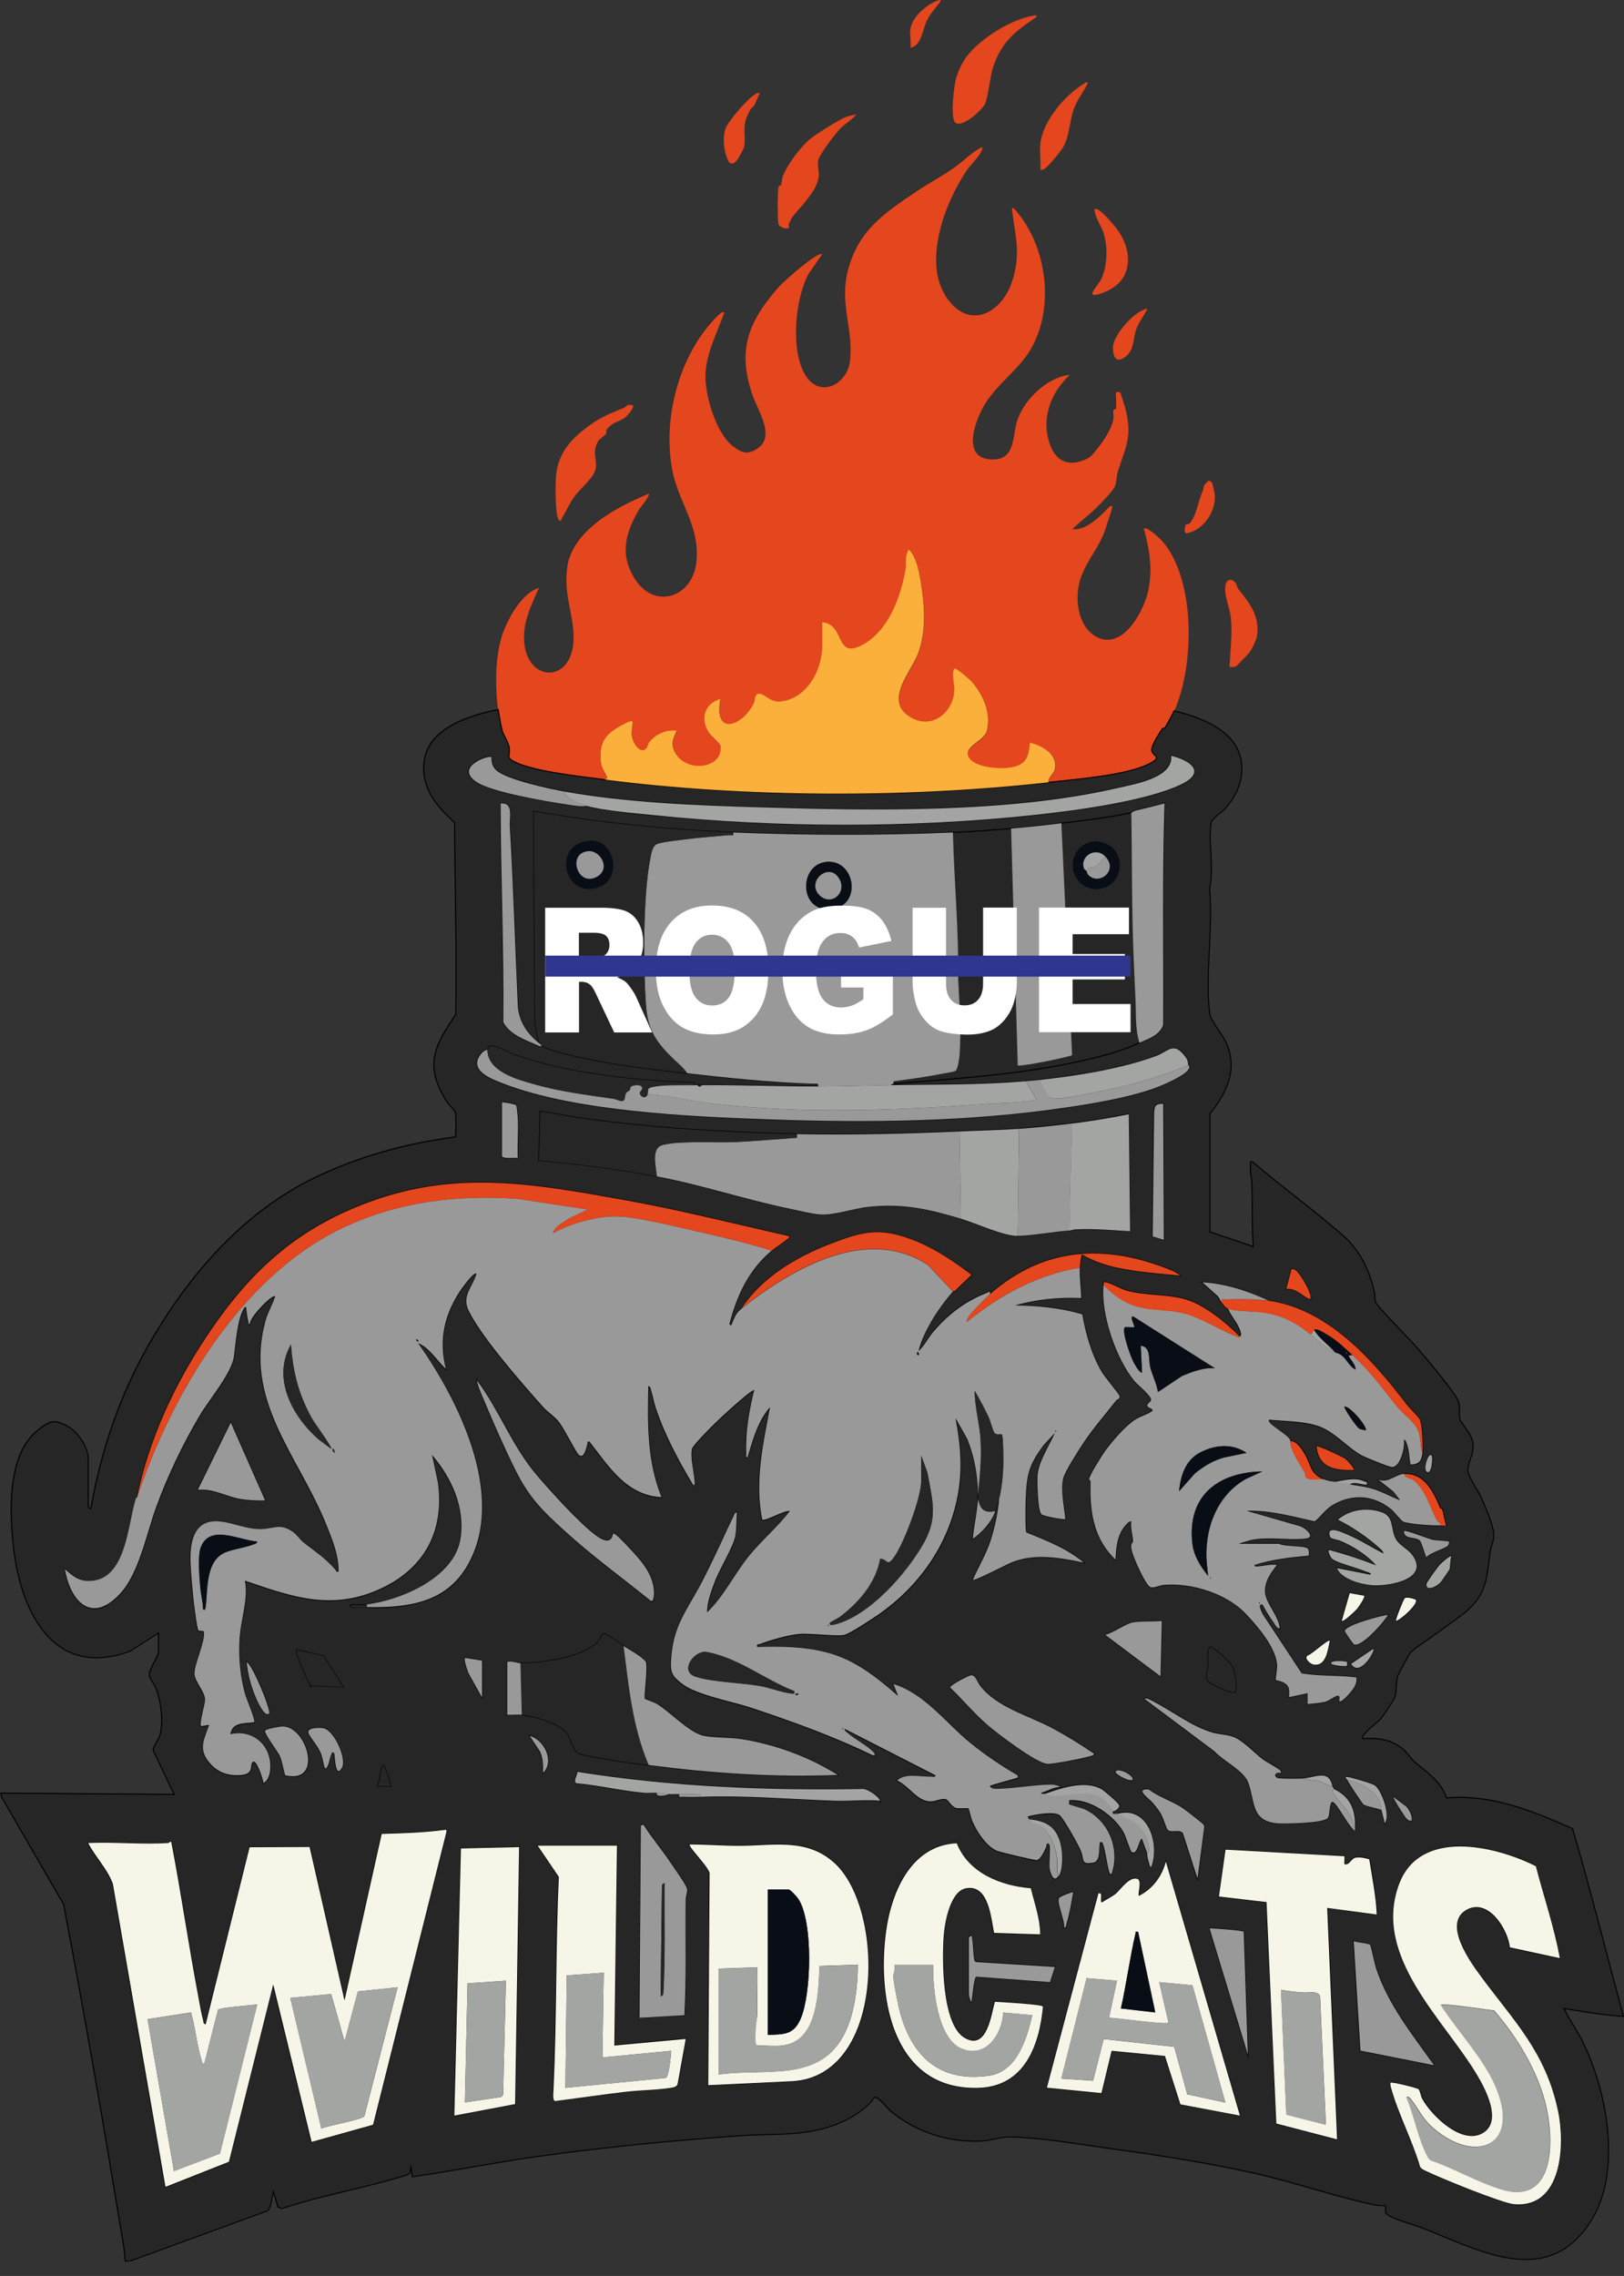 <svg viewBox="0 0 1227.9 1720.5" version="1.1" xmlns="http://www.w3.org/2000/svg" id="Layer_2">
  
  <rect x="0" y="0" width="1227.9" height="1720.5" fill="#333333" stroke="none"/>
  
  <defs>
    <style>
      .st0 {
        fill: none;
        stroke: #000;
        stroke-miterlimit: 10;
        stroke-width: .8px;
      }

      .st1 {
        fill: #f6f5e7;
      }

      .st2 {
        fill: #fff;
      }

      .st3 {
        fill: #262626;
      }

      .st4 {
        fill: #a3a5a3;
      }

      .st5 {
        fill: #e4461d;
      }

      .st6 {
        fill: #2e368f;
      }

      .st7 {
        fill: #999;
      }

      .st8 {
        fill: #090d16;
      }

      .st9 {
        fill: #fbb03b;
      }
    </style>
  </defs>
  <path d="M688.4,21.6c-.7,4.3.5,10,0,14.5,8.5-1.4,9.2-13.9,12.6-20.9,2.7-5.5,7-9.6,10.4-14.6-.7-1.4-2.7-.1-3.7.3-7.7,3-18,12.2-19.3,20.7h0Z" class="st3"></path>
  <path d="M688.4,21.6c1.3-8.5,11.6-17.7,19.3-20.7,1-.4,3.1-1.6,3.7-.3-3.4,5-7.7,9.1-10.4,14.6-3.5,7-4.1,19.4-12.6,20.9.5-4.5-.7-10.2,0-14.5h0Z" class="st5"></path>
  <g>
    <path d="M783.5,11.3c-14.6,2.1-30.1,10.7-41.5,20-9.5,7.8-15.2,15.2-19,27-1.8,5.7-5,31.4-.6,34.5,5.2,3.7,19.7-9.4,22.1-14s4-21,6.2-27.8c6-18,15.4-26.4,30.4-36.6,1.3-.9,2.7-1.1,2.3-3.2h0Z" class="st3"></path>
    <path d="M786.5,108.8c-.7,6.1.5,13.3,0,19.5,1.6.3,2.3-.1,3.5-.9,2.8-1.8,12-12.9,13.8-16.2,5-8.9,4.8-18.9,7.8-28.2,2.5-7.4,7.5-13.3,10.8-20.2-.7-1.5-2.5.2-3.3.7-14.4,8.8-30.7,28.1-32.7,45.3Z" class="st3"></path>
    <path d="M574.5,70.3c-2.2-.4-3.6,1-5.2,2.1-5.2,3.5-19,19.5-20.7,24.7-2.5,7.3-1.5,17.6,2,24.4,2.2,4.3,5.7,1.4,7.5-1.6.7-1.1,4.3-7.8,4.4-8.3,1.9-8.2-1.6-14.8,2.6-24.2,1.2-2.6,2.7-6,5.1-7.4l4.3-9.7h0Z" class="st3"></path>
    <path d="M647.5,86.3c-2.4.5-6,1.2-8.2,2.1-4.9,2-22.4,12.9-26.5,16.2-7.3,5.9-16.6,18.5-20.2,26.5-1.5,3.3-1.4,5.1-2.1,8.5-.2.8-1.8.2-2.1,2.1-.7,5.2-.6,21.9,0,27.1.4,3.2,6.9,4.7,8,3.4.3-.3-.3-2.3,0-3.2,2.2-5.7,6.2-9.1,9.9-13.6,3-3.7,8.5-10.8,10.3-14.5,4.5-9.8,1.3-10.9,1.8-19.2.2-4.2,13.5-21.3,17.1-24.9s8.9-6.4,11.9-10.6h0Z" class="st3"></path>
    <path d="M887.5,537.3c15.2-33.7,16.5-98.4-8.5-128-1.7-2-12.3-12.2-14.5-10,4.2,15.5,6.7,29.1,3.7,45.2-3,16.6-20.2,48.9-41,35.7-13.3-8.5-15.2-30.3-10.2-44,5.5-15.4,14.8-22.8,19.7-40.3.6-2.2,4.6-12.8,3.8-13.7-1.8-.4-2,.6-3,1.6-7,7-16.5,16.9-27,15.9,5.6-5.4,11.9-10,17.5-15.5,3.3-3.2,12.7-12.6,14.5-16.5s1.2-7.5,2.2-10.8c5.8-19,11.2-25.8,6.3-46.8-.4-1.8-4-13.5-4.5-14-.3-.2-2.1.1-3,0-.5.5.5,10.1,0,12.3-.2.8-1.8.6-2,1.4-.5,2,.3,4.6,0,6.7-1.5,7.7-7.7,16.9-12.4,22.6-3,3.6-3.5,5.6-9,8-12,5.4-21.7,1.8-26.3-10.8-7.3-19.9,0-39.2,14.8-53.3-17.5,1.8-35.7,19.5-40.3,36.2-3.3,12.2-1.3,29.2-20.1,27.7-21.9-1.8-10.6-30.7-3.5-42.2,9.5-15.3,25.8-25.9,34.6-41.4,17.6-30.8,12.2-75.4-10-102.6-1.3-1.5-5.1-6.7-4.4-1.6,2.7,20.2,6.8,33.8-.4,54.4-7.8,22.4-30.9,35.4-47.9,12.8-20.2-26.9-2.8-72.8,14-97.7,3-4.4,8.6-9.5,10.9-14.1.5-.9,1.9-2.8.4-3.6-7.8,4-14,10.8-21.2,15.8-9,6.2-18.2,11-27.7,17.4-25.1,16.9-44.2,29.6-52.2,59.8-6.8,25.8,4.6,45,1.4,69.4-2.2,17-22.5,27.5-33.3,10.4-11.8-18.6-8.1-57.8,2-76.7l10.4-15.1c-3-2.8-29.1,20.4-32.6,24.4-23.1,26.4-32.1,47.6-19.9,82.5,3.7,10.7,17,30.4,4.2,39.3-7.4,5.2-11.5,4.4-18.7-.9-13.3-9.7-22.1-40-21.1-55.9,1-15.7,8.8-30.5,14-45-.3-3.7-8.3,5.6-9,6.3-26.2,29-38,76.4-29.8,114.4,5.1,23.8,21,41.7,17.7,68.2-3.2,26-31.3,35.3-46.2,12.3-11.9-18.5-7.4-34.8,2.9-52.6,1.3-2.2,8.7-10.7,7.4-12.1-23.6,9.5-58.2,27.6-61.7,55.8-2.6,20.2,4.1,32.9,4.8,50.7,1.5,36.3-33.1,37.2-37,8-2.1-16.2,4.7-29.2,10.9-43.4-11.9,3.5-21.6,20.2-26.2,31.3-7.2,17.6-7.2,41.8-4.8,60.7-20.9,4.2-52.6,13.8-55.9,38.6-2.8,20.9,9.1,34,22.9,46.9.4,48.3,1.6,96.5.9,145-16.5,24.5-23.9,38.7-6.8,65.9,1.4,2.2,6,6.3,6.6,8.4.5,1.9.5,17.3-.2,18.3-37,4.8-73.4,14.8-106.9,31.1-53.7,26.2-94.3,73.2-123.8,124.2-22.4,38.7-37.1,81.6-44.8,125.7-.3.3-2-1.3-2-1.5v-36c0-9-7.6-20.3-15.3-24.7-10.5-5.9-14.2-4.1-23.1,3.2-22.2,18-21,58.3-18.5,84.5,4.6,49.2,28.8,104,88.3,82.3l21.7-13.8v14.5c0,3.3-7,12.7-6.9,17,0,2.8,3.8,7.1,4.9,9.9,3.9,10.1,5.6,23,3.7,33.8-.8,4.8-4.6,8.5-5.8,13.2l16,33.6-131-1,.5,3,46.9,81.1c16.3,85.4,31.1,171.7,45.3,257.7.7,3.9.8,8.3,1.3,12.2l4.8-.7,102.5-37.5c3.3-2,3.4-11.2,4.7-14.8l3.5,12,2.9,1c30.2-10,62-15.4,92.4-24.7,4.3-1.3,4.5-1.5,5.2-6.3l1,7c32.9-4.7,65.6-11.4,98.6-15.9,49-6.7,99.6-11.6,148.9-15.1,26.5-1.9,51.8,1,76.8-10.2,9.2-4.1,19.5-10.6,25.2-18.9,3-.5,9.7,8.3,12.4,10.6,19.1,15.9,43.6,23.6,68.5,22.5,6.7-.3,14.7-3.2,21-3.1,24.1.4,53,5.6,77.1,8.9,35.9,4.9,72.1,10.6,107.6,18.4,30.8,6.8,62.2,18.1,92.7,24.3,1.9.4,6.8.2,7.1.4.2.2-.2,3.8.2,5.3,1.1,3.6,21.5,9.2,26.1,10.9,42.6,16.5,94.7,47.2,128.1-3.3,24.7-37.3,13.5-98.5-5.2-136.6-4.3-8.7-10.1-16.6-14.2-25.3,14.9,2.6,29.9,4.9,45,6-12.8-47.2-24.7-94.9-38.5-142-30.7-13.4-60.8-26-95.3-23.2-4.3-13-15.3-19.4-24.7-27.8-2.8-2.6-4.9-6.5-8.6-9.4-9.1-7.2-18.6-8.3-29.9-7.6-2.4-2.4,11.1-12.4,13-14.5,2.3-2.6,9.5-13.3,10.8-16.2,2.3-5.2.5-11.2,2.8-17.2.5-1.4,8.3-15.9,9.1-16.9,2-2.7,17.8-13,21.9-16.1,6.2-4.7,13.2-9.4,19-14,17.3-13.9,16.9-26.6,19.6-46.4.6-4.6,3.2-8.4,2.7-13.8-.6-6.8-6.6-20.9-9.6-27.5-2.6-5.5-10.7-16.4-10-21.6,1-7.1,5.1-11.6,3.7-20.2-1-6.4-8.7-13.4-9.7-17.3-1.1-4.1.5-8.3-1-13-2.1-6.3-25.4-33.9-31.3-40.7-5.1-6-30-30.9-31.4-34.6-1-2.5-.3-5.3-1-8-3.8-15.8-9-27-20-39-23-20.8-48.5-38.8-72-59-2-.3-1.3,0-1.5,1.5-.8,5.7.9,10.8,1,16,.5,15.5-.2,31.1,1,46.5l-32.8-11.1v-89.3c12.1-15.3,20.7-31.5,13.3-51.5-2.8-7.5-12.8-18.5-13.5-24.5-3.5-28.8,2.7-64.5,0-94.1,3.4-15.3-1-33.9,1-49,.6-4.4,7.3-7.8,10.6-11.4,11.8-12.8,17.4-31.2,8.3-47.3-8.5-15-30.9-23.1-46.8-26.7h0Z" class="st3"></path>
    <path d="M845,173.8c-1.7-2.3-14.6-18.5-17.5-15.6.6,7.2,5.8,12.7,7.5,20,2.5,10.2,2,22.3-2,32-1.6,3.9-6,8.4-7,11-1.5,4.1,8.7-.2,10.2-.8,20.5-8.7,20.5-30.4,8.8-46.6h0Z" class="st3"></path>
    <path d="M867.5,233.3c-9.6,1.5-25.1,19.5-26,28.6-.4,4.8,1.1,12.6,7.3,9.2,9-4.8,7.6-13.8,10.2-21.8,1.9-5.9,6.1-10.4,8.5-16h0Z" class="st3"></path>
    <path d="M478.5,306.3c-4-1.5-5.5,1.3-6.3,1.7-9.2,3.8-17.1,7-25.3,12.7-14.2,10-24.9,20.9-26.4,39.1-.4,4.8-.9,31.8,2.5,33.5,1.6.8,1.6-1.1,2.1-1.9,3.3-5.4,5.6-11,9.5-16.4,4.1-5.7,15.2-14.4,16-21.2,1-7.8-3-11.3,1.7-20.3,1-1.8,4.8-4,6-5.6.6-.8,0-2.6.6-3.4,4.8-5.9,8.5-5.5,13.4-8.6,1.5-1,8-8,6.3-9.7h0Z" class="st3"></path>
    <path d="M916.3,364.5c0-.1-2.2-1.2-2.3-1.2-.2,0-3.4,3.4-3.5,3.7-.8,3.9-.6,3-1.7,5.6-2.8,6.8-4.3,17.3-9.2,23-.9,1-2.6,0-3.1,1.3-.6,1.4-1.4,5.8.6,6.3,13.1-2.4,22.6-16.9,21.5-29.5-.1-1.2-1.9-8.9-2.2-9.2h0Z" class="st3"></path>
    <path d="M934.2,440.6c-3-3.7-7-2.9-7.7,2.1-1.1,8,3.3,16.5,4.1,24,1.2,11.5-.4,25.9-1,37.5,1.6,0,3.1.2,4.7-.3.7-.2,9.5-9.4,10.2-10.5,2.2-3.1,5.6-9.9,6.1-13.7,1.7-14.9-6.1-24-14.4-34.8-1-1.3-1.2-3.4-2-4.4h0Z" class="st3"></path>
    <path d="M376.5,536.3c-2.4-18.9-2.4-43.1,4.8-60.7,4.5-11.1,14.3-27.8,26.2-31.3-6.2,14.2-13,27.2-10.9,43.4,3.9,29.2,38.4,28.3,37-8-.7-17.8-7.4-30.5-4.8-50.7,3.6-28.2,38.2-46.3,61.7-55.8,1.3,1.5-6.1,10-7.4,12.1-10.3,17.8-14.8,34.1-2.9,52.6,14.9,23,42.9,13.7,46.2-12.3,3.3-26.5-12.5-44.4-17.7-68.2-8.2-38.1,3.6-85.5,29.8-114.4.6-.7,8.7-10,9-6.3-5.2,14.5-13,29.3-14,45-1.1,15.9,7.8,46.2,21.1,55.9,7.2,5.3,11.3,6.1,18.7.9,12.8-9-.5-28.7-4.2-39.3-12.2-35-3.2-56.2,19.9-82.6,3.5-3.9,29.6-27.2,32.6-24.4l-10.4,15.1c-10.1,19-13.8,58.1-2,76.7,10.8,17.1,31,6.5,33.3-10.4,3.2-24.4-8.2-43.6-1.4-69.4,8-30.2,27.1-42.9,52.2-59.8,9.4-6.3,18.7-11.1,27.7-17.4,7.2-5,13.4-11.8,21.2-15.8,1.4.7,0,2.6-.4,3.6-2.3,4.6-7.9,9.7-10.9,14.1-16.8,24.9-34.2,70.7-14,97.7,17,22.6,40.1,9.6,47.9-12.8,7.2-20.6,3.1-34.2.4-54.4-.7-5.1,3.2,0,4.4,1.6,22.2,27.2,27.6,71.8,10,102.6-8.9,15.5-25.1,26.1-34.6,41.4-7.2,11.6-18.5,40.5,3.5,42.2,18.8,1.5,16.8-15.5,20.1-27.7,4.6-16.7,22.8-34.4,40.3-36.2-14.8,14.1-22.1,33.4-14.8,53.3,4.6,12.5,14.3,16.1,26.3,10.8,5.4-2.4,6-4.4,9-8,4.7-5.7,10.9-14.9,12.4-22.6.4-2.2-.4-4.7,0-6.7.2-.8,1.8-.6,2-1.4.5-2.2-.5-11.8,0-12.3.8.1,2.7-.2,3,0,.6.5,4.1,12.2,4.5,14,4.9,20.9-.5,27.8-6.3,46.8-1,3.3-.4,6.9-2.2,10.8s-11.2,13.2-14.5,16.5c-5.6,5.4-11.9,10-17.5,15.5,10.5,1,20-9,27-15.9,1-1,1.2-2,3-1.6.8.9-3.1,11.6-3.8,13.7-4.9,17.5-14.2,24.9-19.7,40.3-5,13.7-3.1,35.5,10.2,44,20.8,13.2,38-19.1,41-35.7,2.9-16.2.5-29.7-3.7-45.2,2.2-2.2,12.8,8,14.5,10,25,29.6,23.7,94.3,8.5,128-1.4,3.1-5.2,10.1-7,13,0,0-1.5-.2-2,.7-2.1,3.4-8.8,13.1-7.8,16.6,1.2,4.2,8.2,4.4-1.8,9.6-17,8.9-56.3,11.9-76.4,14.1-.3-4,4-6.3,4.8-9.7,2.7-11.6-9.5-18-18.8-20.3-1,11.3-2.9,16.7-14.8,18.8-7.8,1.3-25.7.1-30.7-6.8-6.5-8.8,11-12.6,13-21,3.2-13.4-2.8-26.7-11.2-36.8-1.6-1.9-11.4-10.3-12.8-10.2-3.3.2-.6,13.1-.6,15.4-.3,18.1-17.5,31.4-33.8,21-19.5-12.5,1.3-34,6.5-48.2,6.1-16.7,4.8-35.1,2.1-52.4-1.3-8.3-3.3-19.9-9.2-25.8-3.4,4.9-1.7,10.5-2.6,15.4-3.6,20.5-12.9,46.1-32.4,56.6-21.2,11.4-12.8-15.8-30.5-17v17.5c0,18.6-11.5,40.2-31.6,42.4-8,.9-12.7-6.9-16.7-5.8-3.2.9-2.2,4.6-3.3,6.8-8.3,17.4-31,26.1-25.4-2.9-12.1,3.2-15.7,15.5-8.4,25.9,1.4,2,8.3,7.9,8.5,9.5,2.1,16.7-24.1,20.7-33.5,6.5-4.5-6.8-2.8-11.2.4-17.9-7.7-1.1-15.8,2.5-20.6,8.4-1.6,2-1.4,6.1-5.1,6.3-4.5.3-8.4-8.3-8.4-12.2,0-9,4.9-13.5-8.9-5.9-12.2,6.8-15.9,13.7-14.2,27.9.5,4,2.6,6.5,4.2,9.8,1.2,2.5.8,1-1.2,2.6-17.3-2.2-54.3-6.1-68.9-13.6-6.7-3.5-2.9-4.8-3.7-10.2-.7-4.7-4.5-9.9-5.4-13.2s-2.5-12.4-3-16h0Z" class="st5"></path>
    <path d="M783.5,11.3c.4,2.1-1,2.3-2.3,3.2-15,10.2-24.5,18.5-30.4,36.6-2.2,6.7-3.8,23.2-6.2,27.8s-16.9,17.7-22.1,14c-4.4-3.1-1.2-28.8.6-34.5,3.8-11.8,9.4-19.2,19-27,11.4-9.3,26.9-17.9,41.5-20h0Z" class="st5"></path>
    <path d="M478.5,306.3c1.7,1.7-4.8,8.7-6.3,9.7-4.9,3.2-8.6,2.8-13.4,8.6-.6.7,0,2.6-.6,3.4-1.2,1.6-5,3.8-6,5.6-4.7,9-.7,12.4-1.7,20.3-.8,6.8-11.9,15.5-16,21.2-3.9,5.3-6.1,10.9-9.5,16.4-.5.8-.5,2.7-2.1,1.9-3.4-1.7-3-28.7-2.5-33.5,1.5-18.1,12.2-29,26.4-39.1,8.1-5.8,16.1-8.9,25.3-12.7.8-.3,2.3-3.2,6.3-1.7h0Z" class="st5"></path>
    <path d="M647.5,86.3c-3,4.2-8.3,7-11.9,10.6s-16.8,20.7-17.1,24.9c-.5,8.2,2.7,9.3-1.8,19.2-1.7,3.7-7.2,10.9-10.3,14.5-3.7,4.4-7.7,7.9-9.9,13.6-.4.9.2,2.9,0,3.2-1.1,1.3-7.7-.3-8-3.4-.7-5.2-.7-21.9,0-27.1.2-1.9,1.9-1.3,2.1-2.1.7-3.4.6-5.1,2.1-8.5,3.6-8,13-20.7,20.2-26.5,4.1-3.3,21.5-14.3,26.5-16.2,2.2-.9,5.8-1.6,8.2-2.1h0Z" class="st5"></path>
    <path d="M934.2,440.6c.8,1,1,3.1,2,4.4,8.3,10.7,16.1,19.9,14.4,34.8-.4,3.8-3.8,10.6-6.1,13.7-.8,1-9.5,10.2-10.2,10.4-1.6.6-3.1.3-4.7.3.6-11.6,2.3-26,1-37.5-.8-7.5-5.2-16.1-4.1-24,.7-5,4.7-5.8,7.7-2.1h0Z" class="st5"></path>
    <path d="M786.5,108.8c2-17.2,18.3-36.6,32.7-45.3.9-.5,2.6-2.2,3.3-.7-3.3,6.9-8.3,12.8-10.8,20.2-3.1,9.2-2.9,19.3-7.8,28.2-1.8,3.2-11,14.3-13.8,16.2-1.2.8-2,1.2-3.5.9.5-6.2-.7-13.4,0-19.5Z" class="st5"></path>
    <path d="M845,173.8c11.7,16.2,11.7,37.9-8.8,46.6-1.5.7-11.6,4.9-10.2.8,1-2.7,5.4-7.2,7-11,4.1-9.7,4.5-21.8,2-32-1.8-7.2-6.9-12.8-7.5-20,2.8-3,15.8,13.2,17.5,15.6h0Z" class="st5"></path>
    <path d="M574.5,70.3l-4.3,9.7c-2.4,1.4-3.9,4.8-5.1,7.4-4.2,9.4-.7,16.1-2.6,24.2-.1.5-3.7,7.2-4.4,8.3-1.8,3-5.4,5.9-7.5,1.6-3.4-6.9-4.5-17.2-2-24.4,1.8-5.2,15.6-21.2,20.7-24.7,1.6-1.1,3-2.4,5.2-2.1h0Z" class="st5"></path>
    <path d="M867.5,233.3c-2.4,5.6-6.5,10.1-8.5,16-2.6,8-1.2,17-10.2,21.8-6.2,3.4-7.7-4.4-7.3-9.2.8-9.1,16.3-27.1,26-28.6h0Z" class="st5"></path>
    <path d="M916.3,364.5c.3.4,2.1,8,2.2,9.2,1.2,12.6-8.4,27.2-21.5,29.5-2-.5-1.2-4.9-.6-6.3.5-1.2,2.2-.2,3.1-1.3,5-5.7,6.5-16.3,9.2-23,1.1-2.6.9-1.8,1.7-5.6,0-.2,3.2-3.6,3.5-3.7.1,0,2.3,1.1,2.3,1.2h0Z" class="st5"></path>
    <path d="M1182.5,1518.3c14.9,2.6,29.9,4.9,45,6-12.8-47.2-24.7-94.9-38.5-142-30.7-13.4-60.8-26-95.3-23.2-4.3-13-15.3-19.4-24.7-27.8-2.8-2.6-4.9-6.5-8.6-9.4-9.1-7.2-18.6-8.3-29.9-7.6-2.4-2.4,11.1-12.4,13-14.5,2.3-2.6,9.5-13.3,10.8-16.2,2.3-5.2.5-11.2,2.8-17.2.5-1.4,8.3-15.9,9.1-16.9,2-2.7,17.8-13,21.9-16.1,6.2-4.7,13.2-9.4,19-14,17.3-13.9,16.9-26.6,19.6-46.4.6-4.6,3.2-8.4,2.7-13.8-.6-6.8-6.6-20.9-9.6-27.5-2.6-5.5-10.7-16.4-10-21.6,1-7.1,5.1-11.6,3.7-20.2-1-6.4-8.7-13.4-9.7-17.3-1.1-4.1.5-8.3-1-13-2.1-6.3-25.4-33.9-31.3-40.7-5.1-6-30-30.9-31.4-34.6-1-2.5-.3-5.3-1-8-3.8-15.8-9-27-20-39-23-20.8-48.5-38.8-72-59-2-.3-1.3,0-1.5,1.5-.8,5.7.9,10.8,1,16,.5,15.5-.2,31.1,1,46.5l-32.8-11.1v-89.3c12.1-15.3,20.7-31.5,13.3-51.5-2.8-7.5-12.8-18.5-13.5-24.5-3.5-28.8,2.7-64.5,0-94.1,3.4-15.3-1-33.9,1-49,.6-4.4,7.3-7.8,10.6-11.4,11.8-12.8,17.4-31.2,8.3-47.3-8.5-15-30.9-23.1-46.8-26.7-1.4,3.1-5.2,10.1-7,13,0,0-1.5-.2-2,.7-2.1,3.4-8.8,13.1-7.8,16.6,1.2,4.2,8.2,4.4-1.8,9.6-17,8.9-56.3,11.9-76.4,14.1-106.2,11.9-229,11.6-335-2-17.3-2.2-54.3-6.1-68.9-13.6-6.7-3.5-2.9-4.8-3.7-10.2-.7-4.7-4.5-9.9-5.4-13.2-.9-3.3-2.5-12.4-3-16-20.9,4.2-52.6,13.8-55.9,38.6-2.8,20.9,9.1,34,22.9,46.9.4,48.3,1.6,96.5.9,145-16.5,24.5-23.9,38.7-6.8,65.9,1.4,2.2,6,6.3,6.6,8.4.5,1.9.5,17.3-.2,18.3-37,4.8-73.4,14.8-106.9,31.1-53.7,26.2-94.3,73.2-123.8,124.2-22.4,38.7-37.1,81.6-44.8,125.7-.3.3-2-1.3-2-1.5v-36c0-9-7.6-20.3-15.3-24.7-10.5-5.9-14.2-4.1-23.1,3.2-22.2,18-21,58.3-18.5,84.5,4.6,49.2,28.8,104,88.3,82.3l21.7-13.8v14.5c0,3.3-7,12.7-6.9,17,0,2.8,3.8,7.1,4.9,9.9,3.9,10.1,5.6,23,3.7,33.8-.8,4.8-4.6,8.5-5.8,13.2l16,33.6-131-1,.5,3,46.9,81.1c16.3,85.4,31.1,171.7,45.3,257.7.7,3.9.8,8.3,1.3,12.2l4.8-.7,102.5-37.5c3.3-2,3.4-11.2,4.7-14.8l3.5,12,2.9,1c30.2-10,62-15.4,92.4-24.7,4.3-1.3,4.5-1.5,5.2-6.3l1,7c32.9-4.7,65.6-11.4,98.6-15.9,49-6.7,99.6-11.6,148.9-15.1,26.5-1.9,51.8,1,76.8-10.2,9.2-4.1,19.5-10.6,25.2-18.9,3-.5,9.7,8.3,12.4,10.6,19.1,15.9,43.6,23.6,68.5,22.5,6.7-.3,14.7-3.2,21-3.1,24.1.4,53,5.6,77.1,8.9,35.9,4.9,72.1,10.5,107.6,18.4,30.8,6.8,62.2,18.1,92.7,24.3,1.9.4,6.8.2,7.1.4.2.2-.2,3.8.2,5.3,1.1,3.6,21.5,9.2,26.1,10.9,42.6,16.5,94.7,47.2,128.1-3.3,24.7-37.3,13.5-98.5-5.2-136.6-4.3-8.7-10.1-16.6-14.2-25.3h0ZM1145,1666.3c-9.3-.8-57.1-20.3-67.5-25.5-1.6-.8-3.1-1.4-3.8-3.2-5.7-19.5-16.5-39.9-21.8-59.2-.4-1.3-.7-2.6-.5-4,.8-.8,19.8,3.8,21.3,4.9.9.7,1.7,5.4,2.8,7.4,7.2,13,31,36.1,46.8,25.1,13.2-9.2,1.1-32.2-5.1-42.7-24.8-42.1-79.7-89.8-59.3-144.7,15.7-42.3,72.2-29.3,103.2-13.8,6,23.2,13.9,46.1,18.2,69.8l-37.8-8.2c-1.5-14.2-17.1-38.5-33.7-27.8-16.4,10.6,3.4,38.3,11.2,48.9,25,34.1,49.6,57.6,59,102.9,5.2,25,3.3,73.2-33.2,70.2h0ZM599,1573.3l-63.5,3,1-159.5c1.1-3.8-16.7-21.1-15-22.5,12.9,0,25.6,1.1,38.5,1,25.2-.1,50.1-5.9,70.9,13,38.4,34.9,38.5,161.1-32,165ZM235.5,1619.3l-29-119-33.5,134-48,19-39.8-229.2c-4.1-11.2-13.2-20.2-18.7-30.8,19.8-.9,40.8,1.3,60.5,0,.5,0,1.5-1.4,2.5-1,7.4,38.6,13,77.6,20.3,116.2,1.1,5.9,2.2,12.6,3.7,18.3.4,1.4,0,3.1,2,3.5l33.2-133.9,45.4-.2,26.4,116,28.1-125.9c15.8-.4,31.8-.9,47.5-3,1.6-.2,1.5-.2,1.5,1.4l-55.5,221.5-46.5,13h0ZM49.5,1186.3c5.9,5.2,10.1,9.2,18.5,9.1,28.5-.4,28.9-43.5,35.5-63.1,8.9-43.5,28.1-85.1,52.6-121.9,32.3-48.7,67.6-81.4,123.2-101.8,65.7-24.2,123.7-13.8,190.4-1.9,42.6,7.5,84.6,18.2,126.8,27.7.6,2.3-.6,1.7-1.3,2.3-3.7,3.3-8.6,6.1-11.7,8.7-17.5,14.6-26.3,33.8-32,55.5,1.8,2.1,1.5.3,2.1-.9,2.1-4.6,2.7-7.2,6.9-10.6,15.3-23.4,41-38.8,66.8-48.8,25-9.7,37.7-13,63.5-3,15.7,6.1,30.5,16,43.7,26.2-4,4.2-8.4,7.9-12.4,12.1-.4.5-1.5.3-1.6.4-5.2,5.6-12.3,15.6-16.2,22.3-4,6.9-8,14.9-9.8,22.7,4.6-4.3,7.3-10.2,11.5-15,11-12.9,24.2-22.9,40-29,1.8-.7,2.8-2.2,2.5,1,38.8-33.9,82.5-38.2,130.2-20.7,4.4,1.6,10.3,3.7,13.8,6.7-16.1-1.5-33.4-2.8-49.2-6.3-8.8-2-17.5-5.1-25.3-9.7-.9,3.2-1.3,6.6-1.5,10-.4,7.8.9,15.3,1,23-17-.8-33.7.9-50,5.5,17.2.2,34.2,1.9,50.8,6.7,2.7,15.1,7,30.5,14.8,43.7,2.1,3.5,13,16.7,13.3,17.8.8,2.9-1.6,2.6-2.5,3.7-8.2,10.6-17.2,20.7-24.6,31.9-3.7,5.6-13.8,21.1-15.3,26.7-2.3,8.9.7,21.9,1.5,31-.9.8-16.5-2.2-18-3.5-3-2.5-3.4-25.5-3-30,1.1-10.6,8.8-21.8,13-31.5l-8.4,9.1c-11.8,16-12.8,22.3-13.6,42.4-.1,3.3-.4,22.2.5,23.6,15.2,6.2,30.9,12.2,43.5,22.9-18-3.8-37.2-7.3-54.7-.2-3.4,1.4-28.2,14.3-29.3,13.2,4.3-9.8,9.9-19,13.3-29.2,3.4-10.3,5.8-22,6.7-32.8-.7,2.5-2.1,6.8-3,10-2.2,7.6-10.5,16.8-17,21,.6-7.2,2.1-14.3,3-21.5.3-2.8.7-5.9,1-8.5.1-1,0-2,0-3,0-14.5-2.7-29-8.1-42.4l-8.8-15.6c3.8,20.2,5.4,38.7,1.5,59-7,36.8-29.3,68.1-59.7,89.3-4.6,3.2-21.3,14.2-25.6,15.4-5.9,1.5-25.8-1.4-34.6-.6-8.3.8-21.6,4.5-29.4,7.6-1.5.6-2.7-.6-2.2,2.2,18.4-.5,35.3-.4,53.2,4.3,20.8,5.5,37.4,18.8,53.3,32.7l-3.5-9c23.3,7.1,39.1,28.8,57.5,44,11.3,9.3,23.8,17.7,36.5,25.1.3,2.4,0,1.6-1.4,2.1-2.7,1-19,5.1-19.6,5.9,1,2.8,5.8,2.1,8.5,2,12-.5,26.3-3,37.9-3.1,1,0,6.2.6,6.5,2-4.9-.2-8.9,2.9-13.5,4-1.7,1.4.9.8,1.5,1,12.7-4.6,30.8-10.8,43.3-3.8,2.3,1.3,12.2,9.9,13.2,11.8,1.1,2.2-2.5,4.9-4.6,5,.2.3-.4,1.4.1,1.9.6.6,2.2,0,2.9.1,23.3-7,32.6,22.4,26,40-1.4.2-1.3-1.7-1.7-2.8-.8-2.4-1.3-4.6-1.3-7.2l-4-11c-2.5.8-3.3,13.1-7.9,9.9-.7-.4-4.6-12.4-5.9-14.7-7.3-13-25.7-25.8-41.2-24.3.1.8-.2,2.7,0,3,.4.5,9.9,3,11.7,3.8,18.2,8.6,27,30.1,20.3,49.2-1.8-.3-1.7-2-2.1-3.3-1.2-3.6-3.2-19-4.9-20.6-1.4-1.4-1.8,0-2,1.5-.4,3.6.4,12.6-4.5,13.5-10,1.8-6.9-1.9-9.5-8.5-1.6-4.2-13.6-25.8-16.5-27.5-4.6-2.8-18.1-.4-23.6,1.1-.5,1.4.9,1.8,1,2,13,1.4,20.3,5.9,23.5,19,1.5,6.2,1.9,18.5-1.5,24-3.3,5.3-5.8-1-6.6-4.9-.9-4.3,1-17.7-.5-19.1-1.9-1.9-2,1.6-2.2,2.2-1.3,2.7-4,9.5-7.2,9.8-1.5.2-27.5-5.9-30-7-8-3.3-15.3-14.6-18.6-22.4-.9-2-2.5-9.2-2.9-9.6-.6-.5-6.9.2-9.2-.3-4-1-5.8-6.4-8.3-6.8-3.3-.6-7.6,1.8-11,1.8-10.4,0-16.5-11.9-25.5-15.8,6-6,17.5-2.7,25.5-3,1.2,0,3.7.8,3.5-1l-68.5-35c-.7,1,1.4,2.3,2,2.9,5.2,4.6,16,10.3,20,15,1.1,1.2.8,2.5-1,2-29.6-14.4-60.8-25.6-92-36-14.2-4.7-41.2-9.6-52-18-6.8-5.3-8.9-7.8-8.5-16.5,1.1-28.3,12.8-39.4,24.8-63.2,8.3-16.2,15.7-33,23.6-49.4l1.5-.5c-.5,5.4-.2,12.6-1.2,17.8-1.6,8.4-12.2,25.3-15.8,35.2-2.5,6.8-5.8,15.4-5.5,22.5,12.8-12.4,20.4-28.8,31.5-42.5,9.5-11.7,21.7-22,31-34-4.2-.9-18.6,8-20.9,6.4-5.8-28.2.6-57.1,5.9-84.9-9.2,10.2-13.1,25-17,38-1.7.2-.9-2.3-1-3.5-.6-16.5,2.2-31.6,6-47.5-.2-.2-2.9,1.6-3.5,2-7.6,5.8-18.4,15.8-25.5,22.5-3,2.9-17.4,17.3-18,20-1.3,7.1,1.4,16.7,2,24,0,1.1.7,3.7-1,3.5-11-18.5-21.4-37.7-28.3-58.2-1.5-4.4-2.2-9.2-3.6-13.4-.5-1.3-.3-3.1-2.1-3.4-.6,28.8-1,56.9,10,84-26.7-1.4-39.8-23.2-54.5-42-2.2-.3-1.2.3-1.5,1.5-.9,2.8-2.3,11.9-6.5,8.6-2.2-1.7-11.2-20.4-15.5-25.5-3.3-4-8.3-7.2-11.4-10.6-16.1-18.1-45.4-51.4-56-72-6.3-12.1,2.1-17.7,5.4-28.9-1.8-2-11.5,11.7-12.4,13.1-12,18.3-16.2,37.5-10.6,58.9-7-6.3-12-15.8-21-19.5,30.7,43.5,66.8,115.7,37.5,167.5-16.5,29.2-45.9,32.5-76.5,32-2,0-11.7.4-12-.5-.7-2.3,2.1-1.4,3.5-1.5,2.7-.1,5.9.3,8.5,0,26.1-3.4,66.2-20.2,70.9-49.6,3.7-23.5-6.5-46-21.4-63.4l4.4,20.6c5.5,40.1-13.1,69.3-50.4,83.4-34,12.8-63,2.1-95.5-9,2.7,14-3.1,29.2-4,43.5-.9,14.4.3,28.9,4.3,42.7.9,3.2,7.9,19.6,6.7,20.8-7.3,1.2-16.4-.4-18,9,18.6-4.1,32.9,10.6,29.8,29.3-.5,2.7-2.1,6.5-4.8,7.7,0-1.8-5.1-18.3-8-16-2.8,2.2,1.7,9.2-9.5,10-8.5.6-16.2-1.7-22.1-8-10.2-10.9-5.7-17.9-1.5-30l-6,1c-1.8-1.8,3.1-16.9,2.9-20.4-.3-5.8-7.8-13.6-8-19.1-.3-7.1,8.4-24.8,7.1-31.9-.2-1.1-2.9-.2-4.1-1-1-.7-3.6-21.7-3.9-25.1-.8-8.2-1.8-18.8-2.1-26.9-.4-15.8,2.9-32.4,22.4-30.4,9.8,1,19.5,5.7,30.2,5.8,10.5,0,14.8-4.9,24.9,2.1,2.9,2,5.7,6.2,8,8,9.5,7.5,15.9,11.2,24.2,20.7.6.7,0,1.9,2.3,1.3.1-12.9-5.1-25-9.8-36.7-21.1-51.7-62.1-92.8-45.4-153.1,1.8-6.4,5.3-12,7.2-18.2-2-2.1-20.1,16.6-19,21-1.4.3-1.1-1.1-1.3-2.2-.9-3.5-1.2-7.2-1.7-10.8-.2-.3-1.2.5-1.5,1-5,7.7-6.4,27.4-7.6,36.4-1.7,12.6-18.6,32.4-25.7,44.3-12.9,21.7-24.6,46.1-33.2,69.8-7.2,19.8-12.9,49.7-27,65-21.5,23.5-37.7,6.6-42-18.5h0ZM527.5,820.3c.9,0,2.2,0,3,0,29.2-.2,59.2,1,88,1,.6-3-1.5-1.9-3.5-2-31.9-1.1-63.9-4.3-95.5-8-25.8-3-51.8-5.9-77.2-11.3-6.6-1.4-28.3-6.2-32.8-9.7-.3,1.6-3.1-.2-4-.5-9.2-4-19.8-7.7-25-17,.6-55.2-1.9-110.2-2-165.5,10.1-.7,6.6,10.3,7,17.5,2.7,45.5,4,91.3,6.1,136.9,1.5,12.1,7.7,20.3,16.9,27.6-1.8-2.6-3.8-13-4-16.5l-1-159.5c49.8,8.8,100.4,13.9,151,16,55,2.2,110.9,2.4,166,0,14.6-.6,29.4-1.8,44-3,12.7-1,25.4-2.4,38-4,17.5-2.2,35.8-4.2,53-8,.5,0,1.6-1.2,2.9-1.5,7.4-1.7,14.8-3.5,22.1-5.5-1.8,55.7-.7,111.6-1,167.5-2.8,8-11.2,10.4-18,13.5-8.3,3.8-14.9,6.2-23.8,8.7-52.4,14.6-108.1,17.8-162.2,22.3-.2.2-1.6.3-2,1,34.3-.6,67.7,0,102-3,3.4-.3,7.5-.6,11-1,27.7-3,61.4-8.4,87.5-18,9.1-3.4,13.1-10.7,21-1,2.7,3.3,3,3.8,3.5,8,0,.2,1,.5.6,2-1.6,5.6-22.2,14-28.1,16-19.2,6.6-43.9,10.8-64.2,13.8-74.3,11.1-150.8,11.8-225.8,9.1-59.1-2.1-145.3-5.9-200.1-26.9-10-3.8-28.2-10.6-16.5-23.5,1.9-2,2.8-1.6,4-2.5.5-.3.9-2,2-2.5,3.2-1.4,13.6,4.8,17.8,6.3,38.1,14,92.1,20,132.8,21.2,1.9,0,4-1,3.5,2,1,0,2,0,3,0h0ZM1063.1,1061.2c2.4,3.1,9,9.3,10.3,11.7,2,3.9,2.6,20.6,2.1,25.4-.6,6.2-2.4,8.7-9,9-.9-4.2-.9-8.5-1.9-12.7-.4-1.7-1.4-5.7-3.1-6.3,1,5.2-2.7,21.5-9.2,20.8-2.5-.2-20.2-7.4-23.1-9-9.6-5.3-19.6-16.9-30.7-21.3-10.9-4.3-25-4.2-36.7-5.3-1,0-3.1-.9-2.2,1.2,1.3,3.3,15.9,10.9,16,14.5,5.1,0,8.8,6.2,11.2,10.3,4.8,8.4,3.7,14.2,13.8,18.7,3.3,1.4,4.8,1.4,8,2,7.4-1.1,15.9-3.8,23-.5,1.5.7,2.5-.2,2,2.4-4.2.6-9.2-2.8-13,0,4.7.9,10,1.5,14.8,2.7,8.2,2,15.4,6.3,23.2,9.3l-5-6.5-12-9.5c7.4,3.9,13.6-3.6,20-4,15.6-.9,22.5,13.9,27.3,25.7.1.3,1.3.3,1.6,1.1,1.2,3.2,1.7,8.8,3.1,12.2-1.3,0-2.7,0-4,0-6,.3-23.3-.8-28.6-2.8-1.4-.5-6.7-7.3-8.9-9.2-13.1-10.8-28.8-12.2-43.8-3.8-6,3.4-9.3,8.8-14.2,12.8-16.9-3.7-34-8.6-51.5-8l40,11.5c4.1,1.1,12.8,8.6,4.6,9.5-13.2,1.5-28.4-1.8-41.8,1.2l-8.8,2.7h30.5c4.4,2.4,18.3,1.2,21.5,3.5,1.5,1.1.9,3.9,1,5.5-13.8,1.2-27.8,2.8-41,7-.3,1.7,2.4,1.1,3.5,1,4.4-.4,8.8-1.7,13.5-1-4.7,5.9-9.5,12.5-9.1,20.5.5,8.5,10.6,18.4,11.1,27.5-2.2.3-3.6-3.1-4.8-4.7-3-4.1-5.8-8.8-8.2-13.3-4.1-.8-.7,5.2.2,7.3l29.4,44.6c13.5,2.4,27.7,1.3,41.4,3.1.4,3-.4,5.2-1.8,7.7-1,1.9-9.4,12.1-11.2,10.3-.3-1.4,1.2-4.4-1.5-4-2,.3-6.1,3.7-9.4,4.6-1.6.4-12.6,1.9-13.1,1.4v-8l-14,3c.2-5.5.9-8.3-4.3-11.2-1.3-.7-5.5-1.6-5.7-1.8-.3-.5,1.2-8.6,1-11.4-.9-13.2-14.6-29.1-23.5-38.5-14.6-15.5-41.1-23.7-62-22-3.3.2-8.3,2.9-10.5,1.6-4-2.5-12.2-21.4-13.6-26.5-1.9-6.9.3-6.3.6-7.7.5-2.7-2.4-11.5-1.1-15.4-2-.2-3.3,1.7-4.5,3-6.3,6.9-7.2,17.1-7.5,26-16.2-15.4-19.4-35.1-19-56.5.1-5.9-.8-2.8-1.1-4-.4-2.4,10-18.7,12.2-21.8,5.3-7.2,15.1-18.7,22.5-23.5,4.1-2.7,8.4-3.6,12-5.9,4-2.6-2.2-2.4-2.7-4.8-.3-1.6,2.5-2.7,2.9-4.1.8-2.8-10.1-11.6-12.4-14.3-14-16.7-25.9-51.3-23.5-73,.2-1.5-.7-2.3,1.5-2,3.6.5,11.1,5,15.7,6.3,15.3,4.3,32,2.3,46.7,7.3,13.6,4.6,29,17.3,39,27.5,1.2-1.3,1-1.4.6-3-1.7-6.8-7-11.7-9.6-18-2.3-1-3.5-3.2-5-5-1.2-1.4-1.5-3.3-2.9-4.6l-11.6-10.4c17.3.9,34.8,6.7,50.5,14,44.4,6.3,78.3,44.5,103.6,77.9h0ZM976.5,959.3c1.4-.1,2.6.5,3.7,1.3,2.9,2.5,13,18.5,10.3,21.7-6.3-2.8-10.4-8.5-18-8l4-15h0ZM1078.5,1112.3c-2.6-2.5,1.7-15,4-12,1,1.3,0,15.8-4,12ZM1023.5,1111.3c-14,.3-26.6-1.6-28-18,.8-.8,19.4,7.9,21.3,9.2,1.4.9,7.9,7.7,6.7,8.8ZM1096,1186.2c-.2.5-5.3,8-6.1,9-3,4-12.4,8.5-11.3,1.8.1-.9,8.6-12.8,9.9-14.2,1-1.1,8.1-7.5,9-6.5-1.1,2-1,8.9-1.5,10h0ZM1062,1208.2c1.5-1.6,8.2.6,8.5,1.1,2.1,3-11.4,15.3-15,16-.6-.7,5.8-16.4,6.5-17h0ZM1047,1378.3c-.8-3.3-1.6-6.7-2.5-10-3.1-1.5-11.4-2.6-13.7-4.3-.9-.7-11.4-16.7-12.3-18.7,0-.1-2.8-2.3.5-2,2.8.3,18.7,5,20.6,6.4,5,3.7,12,22.8,7.4,28.6h0ZM1053.5,1358.3l10,7.5c2.4,3.1,4.3,6.5,4,10.5-2,.3-2.7-.2-4-1.5-1.2-1.1-10.7-15.8-10-16.5h0ZM1011,1617.3l-46-12-7.4-167.4-36-4.2,5-35.5,90,5c.3.3-.2,4.8,0,6,4.1.8,4.9-4.3,8.5-5,3.2-.6,7.2.3,10.3,1.2,2.2,13.8,5.1,28.1,5.7,41.8l-37.5-5,7.5,175h0ZM835.5,1235.8c6.1-1.3,15.3-8.2,20.7-9.3,6.2-1.2,15.7-.5,22.3-1.2l-1,42-42-31.5ZM856.5,1345.3c-2.7,2.1-12.9-4.2-13-5.5-.2-4.4,13.4,1.4,13,5.5ZM868.5,1352.7c7.5,5.6,16.8,8.6,24.7,13.4,2,1.2,16.3,12.3,16.8,13.2.5.8.7,1.5.5,2.4l-5.1,38.6-11.1-34.4c-2.3-3.5-8.9,0-11.5-2.6-1.1-1.2-3.4-9-5-11.9-1.5-2.6-4-5.8-5.9-8.1-3.1-3.8-14.7-11.3-3.5-10.6h0ZM865.5,1284.3c.5-1.9,6.3,1.7,7.3,2.2,14,7.3,28.7,18.7,43.9,23.1,4.8,1.4,10.5,1.5,15,3,7.8,2.5,16.1,12,22.9,17.1,2.6,2,12.3,7.2,13.4,8.6.6.7.6,1.1.5,2-3.4-1.2-6,1.5-3,3.5,1.3.9,17,.7,20,.5,9.5-.6,19.1-7.1,22,6,0,.2.8.8,1,2,13.2,6.5,16.6,16.4,16,30.5,0,2.3.5,1.8-1,.5-4.3-3.7-12.6-19.8-15.5-21-1.8-.4-1.6.7-2,2-.8,2.6-.7,8.1-2,10-2.9,4-32.3,4.5-38,4.1-20.5-1.8-16.9-16.6-22.2-30.8-3.3-9.1-18.8-16.3-25.4-23.6l-52.9-39.6h0ZM915,1245.3c2.5-.5,15.4,11.8,16.9,15.1,1.4,3.2,4.3,16.9,1.5,18.8-2.1,1.4-19.4-6.8-20.4-8.9-1.7-3.6.4-7.2.5-10.5.1-2.7-.9-14,1.5-14.5h0ZM940.4,1460.4l3.1,92.8-29-95.5c3.4,0,25.2,1.5,25.9,2.6ZM1036,1470.2c.5.7,3.5,14.7,4.4,17.6,9.1,27.6,27.4,50.2,44,73.5l-55.9-11.1-5.1-82.9c2.3,1.2,11.6,1.7,12.5,2.9h0ZM1021.5,1257.8l17-11.5c1.5,1.7-10.4,22.1-17,11.5h0ZM1023.7,1243.1c-.5-.3-6.6-8.8-7-10.2,1-4.6,27.5-11.6,32.8-12.2-2.5,4.9-20.5,25.3-25.8,22.3h0ZM1018.5,1259.3c-.7.8-16.8-.6-10.8-3.2,1.9-.8,10.1-.5,10.8.3.2.2-.1,2.2,0,3ZM1014.5,1225.3l6-21,11,2c.8,1.2-4.3,8.6-5.5,10-1.1,1.3-10.4,10.2-11.5,9h0ZM1038,1198.3c-8.1-.5-23.9-4.6-27-13l25.5,5c0-1.5-2.8-1.9-4.1-2.4-6.1-2.7-21.1-6.3-25.2-9.5-1.1-.8-4.3-7.3-1.7-6.6,12.3,3.3,23.1,6.9,35,11.5-7.2-8-17.1-14.3-27-18.5-2.3-1-7.2-1.3-7.9-3.1-3.4-9.7,10.6-2.8,14.2-1.2,9.1,3.9,17.4,9.4,26.2,13.8,0-1.6-2.4-3.5-3.5-4.5-8.9-8-20.3-15.7-31-21,9-7.6,21.7-9.5,32.8-5.8,10.3,3.4,6.7,12.8,11.3,20.7,2.7,4.6,8.8,7.3,11.8,11.2,14.6,18.7-16.8,24.3-29.5,23.5h0ZM1005.5,1240.3c-1.6,6.8-2.6,19.7-12.5,18-2.2-.4-7.7-5-4-7,2.8-.6,15.1-12.3,16.5-11ZM1061.5,1157.3c1-1,18.7,6,21.8,6.7,2.2.5,11.8.8,12.2,1.3.4.4,0,2.2-.7,3.1-2.2,2.4-13.4,5.1-16.3,8.9-.7-.5-3.3-10.7-4.9-12.6-3-3.3-12.4-.6-12.1-7.4h0ZM968,1233.3v-1c.7.3.7.7,0,1ZM827.5,1325.8c-1.2,1.6-3.1,1.7-4.8,2.2-5.3,1.5-25.9,5.6-30.7,5.4-8-.3-38.2-23.2-45.5-29.6-10-8.7-18.4-18.9-28-28.1-.4-1.7,13.8-9,15.7-9.3,3.3-.5,4.8,5.2,6.8,7.8,12.9,16.8,36.7,22.5,55.4,32.6,10.6,5.7,21,12.2,31,19h0ZM879.9,937.2l-8.5-2.6,1.1-93.9c.5-5.5,1.2-6.2,7-6.5l.5,103ZM854.5,930.7c-13.5-.8-27-2.1-40.6-1.5-2,0-3.8.9-5.5,1-12.7.8-26.9,3.7-39,4-10.3.3-31.8-9.7-43-13-24.7-7.4-44.2-11.8-70.4-8.9-11.1,1.2-25.7,6.5-36,5.7-6.6-.5-16.8-3.1-23.7-4.5-33.6-7-65.9-17.9-99.9-24.3-29.4-5.6-59.1-9.4-89-12l1-37c10,1.1,19.7,3.5,29.6,4.9,53.9,7.6,110.1,11,164.4,12.1,40.8.8,82.3-.2,123-2,14.9-.7,30.2-1,45-2,13.2-.9,26.8-2.4,40-4,14.5-1.7,28.7-4.2,43-7l1,88.5h0ZM391.5,875.3c-2.1-.2-12,.9-12-1.5v-40.5c.4-.4,10.4,1.5,10.8,2.2.4.6,1.1,7.8,1.2,9.3.6,10-.5,20.5,0,30.5h0ZM800.6,1434.9c.5-1.4,10.5-5.1,10.9-4.6-1.4,7.6-2.7,16.2-5,23.5-.4,1.3,0,3.1-2,3.5.9-5.3-5.4-18.1-3.9-22.3h0ZM797.5,1486.8l-3.7,11.5-55.7-4.1c-2,.5-3,16.2-3.7,19-.9,0-2-5.2-2-5.5v-43c0-.3,1.4-1.5,2-1.5,1.2,1.4,1.3,15.5,2.2,18.4.2.8.7,1.3,1.5,1.5l59.4,3.7h0ZM517.5,1523.3l-34,2,1-145.5,2-.5c6.1,9.8,13.8,18.7,20.2,28.3,2.4,3.6,12.3,17.4,12.8,20.3.4,2.7-1,5.2-1,7.9-.4,29.2.6,58.4-1,87.6h0ZM200.6,1308.3c.8-1.2,11.2-3.2,13.4-3.1,18.2,0,31.1,44,1.6,36.9-1.5-4.8-2-9.8-4-14.6-1.6-3.7-12.4-17.4-11.1-19.3h0ZM193.3,1282.9c-3.6-8.5-6-17.5-6.8-26.7,5,3,18.7,37.4,17,39-3.5,3.4-9.1-9.7-10.2-12.3h0ZM352,1253.3l12.5,2v28l-10.2-18.3c-.5-1.2-4.5-11.8-2.3-11.7h0ZM665.5,1361.3c-10.7-1.1-23.5.4-34.5,0-33.6-1.2-67-4.2-100.5-3-.3,0-.7,0-1,0-4.1.2-8.5.2-12.5,0-1.9,0-4,1-3.5-2-2.6-.1-5.4.1-8,0-2.4,1.5-10.1,2.3-9-1-3.1-.2-6.4.3-9.5,0-16.8-1.5-34-5.7-50.9-7.2-3.4-1,.6-5.9.4-8.7,71.5,11.4,143.9,14.2,216.5,12.9,3.3.5,11.3,5.4,12.5,9.1h0ZM663,1328.3v-1c.7.3.7.7,0,1ZM408.3,1324l-7.8-11.7c10.9,2.6,19.2,19.5,10,28,.2-5.8.2-11-2.2-16.3ZM490.5,1334.3c-8.1-1.1-16.1-1.9-24.2-3.3-7.1-1.2-22.5-3.2-28.4-5.6-4.6-1.9-5.9-10.6-9-15-5.6-7.9-24.9-13.3-34.4-14.1-3.6-.3-7.4.2-11,0v-40c3.1-1.1,7.8,1,10,1,16.3,0,44.9-3.9,57.5-15,2.2-2,4.7-7,5.1-7.1,3-.5,12.5,7.2,15.4,9.1,5.7,3.6,12.1,6.8,16.8,11.7,1.7,5.5-1.7,26.6-.7,28.2.3.4,6.8,2.5,8.8,3.7,10.3,6.2,22.1,19.4,33.4,23.6,6.1,2.3,21.4,1.8,29.1,2.9,25.7,3.7,52.8,13.6,74.6,27.4-47.8,1.9-95.6-1.3-143-7.5h0ZM492.1,1210.2c-21.6-17.4-44.1-33.8-64.6-52.4-17.1-15.5-27.2-25.3-37.7-46.3-8.4-16.9-17.2-37-24.5-54.5-1.8-4.3-4-9-4.8-13.7,17.4,23.3,26.4,49.6,45.5,72,10.5,12.3,32.1,36.2,44.6,45.4,4.9,3.6,11.5,7,12.9-1.4,1.3-1,9.1,7.5,10.5,9,9.2,9.7,19.7,20.4,20.5,34.6,0,1.1.2,8.3-2.4,7.3h0ZM295.5,1350.3h-10c1.7-4.4,2-9,3-13.5.3-1.2.3-3.3,2-1.5.5.6,5.7,14.3,5,15h0ZM234.7,1274.1c-1.4-3.6-12.1-24.7-10.1-26.8l19.9,4.5,15,23.4-24.8-1.2h0ZM244.8,1306.5c7.7,1.8,17.7,23.2,13.5,30.1-5.2,8.7-5.1-10.6-5.8-11.3-1.6-1.7-1.7.5-2.1,1.4-1.1,2.3-1.4,6-2.7,8.3-.5.9-.8,2.7-2.2,1.3-.4-.4-1.8-8.3-2.8-10.7-2.6-6.1-6.4-9.7-9.2-14.8-2.7-4.9,8-5.1,11.4-4.3h0ZM348.5,1397.3l44-1-3,194.3-46,8.7,5-202ZM149.5,1126.3l25-51,26,59c-6.1.1-12.4-.1-18.4-1.1-11.2-1.8-21-8.3-32.6-6.9ZM418.5,1579.7c2.5-53.4,1.6-107.4,4-160.9l-16-23.6h60l-2,151,54-5-6.2,34.3c-.7,1.8-2.7,2.3-4.4,2.6-11.1,1.8-23.6,1.8-34.9,3.1-17.7,2.1-35.4,4.7-53,7-2.5.3-1.6-6.7-1.5-8.6h0ZM669.6,1461.9c3.7-30.2,18.5-67,53.7-68.5,8.9,22.5,33.3,32.2,56,34,2.8,11.5,7,22.9,7.1,34.9l-34.9-1.1c-2.3-11.4-4.1-37.2-21.4-33.7-11.9,2.4-16,26.2-16.7,36.3-1.2,17.6-1.5,67,16.1,76.9,16.7,9.4,19.8-17.6,22.6-27.5,4.3.3,35.9,1.9,36.4,3.7-2.8,29.6-14.1,60.3-48.6,61.4-64.1,2-76.6-66-70.3-116.3h0ZM832.8,1582.3l-41.3-4.1,39-147c4-.8.8,5.2,2.5,7,3.4-2.3,7.9-4.3,11-7,3.4-3,9.8-12.7,15.9-10.9,3.7,1.1.4,10.2,1.1,12.9,10.5-5.2,17.6-14.8,20.5-26l56,192-45-8.5-11.7-36.6-40.3-3.9-7.7,32h0ZM426.5,598.3c47.8,8.6,101,10.6,149.5,12,84.1,2.5,186.6,4.4,268.5-14.5,12.8-3,42.8-7.6,41-24.5,14.7,3.5,27,12.5,7.3,21.8-27,12.8-81.4,19.9-111.9,23.1-92.5,9.9-194.4,9.6-287,0-15-1.6-36.4-3.2-50.5-7-4.8.7-10.5-.5-15.3-1.2-14.9-2.2-56.8-9.3-68-17-17.1-11.6,9.8-20.5,11.3-18.8.4.4-.8,5.9,3.8,10,7.8,7.1,39.9,13.9,51.2,16h0Z" class="st0"></path>
    <path d="M457.5,589.3c2-1.6,2.3-.2,1.2-2.6-1.5-3.3-3.7-5.9-4.2-9.8-1.7-14.2,2-21.1,14.2-27.9,13.7-7.6,8.9-3.1,8.9,5.9,0,4,3.9,12.5,8.4,12.2,3.6-.2,3.5-4.4,5.1-6.3,4.8-5.9,12.9-9.5,20.6-8.4-3.2,6.7-4.9,11.2-.4,17.9,9.4,14.2,35.6,10.2,33.5-6.5-.2-1.6-7.1-7.5-8.5-9.5-7.3-10.4-3.6-22.7,8.4-25.9-5.5,29,17.1,20.3,25.4,2.9,1-2.2,0-5.9,3.3-6.8,4-1.1,8.7,6.7,16.7,5.8,20.1-2.2,31.6-23.8,31.6-42.4v-17.5c17.7,1.3,9.3,28.5,30.5,17,19.5-10.5,28.8-36.1,32.4-56.6.9-5-.8-10.5,2.6-15.4,5.9,5.9,7.9,17.5,9.2,25.8,2.7,17.3,4,35.7-2.1,52.4-5.2,14.2-26.1,35.7-6.5,48.2,16.3,10.4,33.5-2.9,33.8-21,0-2.2-2.7-15.2.6-15.4,1.4,0,11.2,8.3,12.8,10.2,8.5,10.1,14.4,23.3,11.2,36.8-2,8.3-19.5,12.1-13,21,5.1,6.9,23,8.1,30.7,6.8,11.9-2,13.8-7.5,14.8-18.8,9.3,2.3,21.4,8.7,18.8,20.3-.8,3.4-5.1,5.8-4.8,9.7-106.2,11.9-229,11.6-335-2h0Z" class="st9"></path>
    <path d="M665.5,1361.3c-10.7-1.1-23.5.4-34.5,0-33.6-1.2-67-4.2-100.5-3-.3,0-.7,0-1,0,.6-3-1.5-1.9-3.5-2-4.2-.2-8.4.2-12.5,0-2.6-.1-5.4.1-8,0-2,0-6-.8-9-1-3.1-.2-6.4.3-9.5,0-16.8-1.5-34-5.7-50.9-7.2-3.4-1,.6-5.9.4-8.7,71.5,11.4,143.9,14.2,216.5,12.9,3.3.5,11.3,5.4,12.5,9.1h0Z" class="st4"></path>
    <path d="M259.5,1275.3l-24.8-1.2c-1.4-3.6-12.1-24.7-10.1-26.8l19.9,4.5,15,23.4h0Z" class="st3"></path>
    <path d="M933.4,1279.2c-2.1,1.4-19.4-6.8-20.4-8.9-1.7-3.6.4-7.2.5-10.5.1-2.7-.9-14,1.5-14.5s15.4,11.8,16.9,15.1c1.4,3.2,4.3,16.9,1.5,18.8h0Z" class="st3"></path>
    <path d="M290.5,1335.3c.5.6,5.7,14.3,5,15h-10c1.7-4.4,2-9,3-13.5.3-1.2.3-3.3,2-1.5h0Z" class="st3"></path>
    <path d="M103.5,1132.3c26-77.7,77.6-166.2,154.1-203.4,41.9-20.3,88.1-26.1,134.4-22.6l52.5,8-13.9,6.6c-4.6,3.3-10.5,5.6-12.6,11.4,6-3.5,13.8-6.6,20.5-8.5,20.4-5.8,30.9-5.2,51.2-1.2,14.8,2.9,30.2,6.6,45,10,16.3,3.8,32.8,7.7,48.8,12.8-17.5,14.6-26.3,33.8-32,55.5,1.8,2.1,1.5.3,2.1-.9,2.1-4.6,2.7-7.2,6.9-10.6,38-30.1,94.8-63.5,141.2-33l18.8,20c-5.2,5.6-12.3,15.6-16.2,22.3s-8,14.9-9.8,22.7c4.6-4.3,7.3-10.2,11.5-15,11-12.9,24.2-22.9,40-29,1.8-.7,2.8-2.2,2.5,1-3.4,2.9-13.7,13.4-16,16.7-.6.9-1.8,3.2-1.5,4.2,25-20.2,53.3-35.8,85.5-41-.4,7.8.9,15.3,1,23-17-.8-33.7.9-50,5.5,17.2.2,34.2,1.9,50.8,6.7,2.7,15.1,7,30.5,14.8,43.7,2.1,3.5,13,16.7,13.3,17.8.8,2.9-1.6,2.6-2.5,3.7-8.2,10.6-17.2,20.7-24.6,31.9-3.7,5.6-13.8,21.1-15.3,26.7-2.3,8.9.7,21.9,1.5,31-.9.8-16.5-2.2-18-3.5-3-2.5-3.4-25.5-3-30,1.1-10.6,8.8-21.8,13-31.5l-8.4,9.1c-11.8,16-12.8,22.3-13.6,42.4-.1,3.3-.4,22.2.5,23.6,15.2,6.2,30.9,12.2,43.5,22.9-18-3.8-37.2-7.3-54.7-.2-3.4,1.4-28.2,14.3-29.3,13.2,4.3-9.8,9.9-19,13.3-29.2,3.4-10.3,5.8-22,6.7-32.8,1.8-6.7,2.8-16.5,3-23.5.1-3.4.2-23.3-1.1-24.5-.6-.6-3.8.8-5.5-1.1-1.3-1.6-3.1-9.1-4.3-11.7-3.2-6.9-6.9-13.7-10.7-20.3,0,12.4,3.8,25,4.5,37.4.8,14.2-.6,27.9-2,41.5,0-14.5-2.7-29-8.1-42.4l-8.8-15.6c3.8,20.2,5.4,38.7,1.5,59-7,36.8-29.3,68.1-59.7,89.3-4.6,3.2-21.3,14.2-25.6,15.4-5.9,1.5-25.8-1.4-34.6-.6-8.3.8-21.6,4.5-29.4,7.6-1.5.6-2.7-.6-2.2,2.2,18.4-.5,35.3-.4,53.2,4.3,20.8,5.5,37.4,18.8,53.3,32.7l-3.5-9c23.3,7.1,39.1,28.8,57.5,44,11.3,9.3,23.8,17.7,36.5,25.1.3,2.4,0,1.6-1.4,2.1-2.7,1-19,5.1-19.6,5.9,1,2.8,5.8,2.1,8.5,2,12-.5,26.3-3,37.9-3.1,1,0,6.2.6,6.5,2-4.9-.2-8.9,2.9-13.5,4-1.7,1.4.9.8,1.5,1,18.8,5,38.5-10.5,52,13,.2.3-.4,1.4.1,1.9.6.6,2.2,0,2.9.1,12.4,4.6,24.1,12.6,24.1,27.5s-1.1,2.3-1.1,2.5l-4-11c-2.5.8-3.3,13.1-7.9,9.9-.7-.4-4.6-12.4-5.9-14.7-7.3-13-25.7-25.8-41.2-24.3.1.8-.2,2.7,0,3,.4.5,9.9,3,11.7,3.8,18.2,8.6,27,30.1,20.3,49.2-1.8-.3-1.7-2-2.1-3.3-1.2-3.6-3.2-19-4.9-20.6-1.4-1.4-1.8,0-2,1.5-.4,3.6.4,12.6-4.5,13.5-10,1.8-6.9-1.9-9.5-8.5-1.6-4.2-13.6-25.8-16.5-27.5-4.6-2.8-18.1-.4-23.6,1.1-.5,1.4.9,1.8,1,2,.2.5-.4,1.3.6,2.1,1.9,1.3,5.8,1.7,8.9,3.9,6.2,4.5,10.2,15.3,11.2,22.8.6,4.8-.8,10,1.3,14.2-3.3,5.3-5.8-1-6.6-4.9-.9-4.3,1-17.7-.5-19.1-1.9-1.9-2,1.6-2.2,2.2-1.3,2.7-4,9.5-7.2,9.8-1.5.2-27.5-5.9-30-7-8-3.3-15.3-14.6-18.6-22.4-.9-2-2.5-9.2-2.9-9.6-.6-.5-6.9.2-9.2-.3-4-1-5.8-6.4-8.3-6.8-3.3-.6-7.6,1.8-11,1.8-10.4,0-16.5-11.9-25.5-15.8,6-6,17.5-2.7,25.5-3,1.2,0,3.7.8,3.5-1l-68.5-35c-.7,1,1.4,2.3,2,2.9,5.2,4.6,16,10.3,20,15,1.1,1.2.8,2.5-1,2-29.6-14.4-60.8-25.6-92-36-14.2-4.7-41.2-9.6-52-18-6.8-5.3-8.9-7.8-8.5-16.5,1.1-28.3,12.8-39.4,24.8-63.2,8.3-16.2,15.7-33,23.6-49.4l1.5-.5c-.5,5.4-.2,12.6-1.2,17.8-1.6,8.4-12.2,25.3-15.8,35.2-2.5,6.8-5.8,15.4-5.5,22.5,12.8-12.4,20.4-28.8,31.5-42.5,9.5-11.7,21.7-22,31-34-4.2-.9-18.6,8-20.9,6.4-5.8-28.2.6-57.1,5.9-84.9-9.2,10.2-13.1,25-17,38-1.7.2-.9-2.3-1-3.5-.6-16.5,2.2-31.6,6-47.5-.2-.2-2.9,1.6-3.5,2-7.6,5.8-18.4,15.8-25.5,22.5-3,2.9-17.4,17.3-18,20-1.3,7.1,1.4,16.7,2,24,0,1.1.7,3.7-1,3.5-11-18.5-21.4-37.7-28.3-58.2-1.5-4.4-2.2-9.2-3.6-13.4-.5-1.3-.3-3.1-2.1-3.4-.6,28.8-1,56.9,10,84-26.7-1.4-39.8-23.2-54.5-42-2.2-.3-1.2.3-1.5,1.5-.9,2.8-2.3,11.9-6.5,8.6-2.2-1.7-11.2-20.4-15.5-25.5-3.3-4-8.3-7.2-11.4-10.6-16.1-18.1-45.4-51.4-56-72-6.3-12.1,2.1-17.7,5.4-28.9-1.8-2-11.5,11.7-12.4,13.1-12,18.3-16.2,37.5-10.6,58.9-7-6.3-12-15.8-21-19.5,30.7,43.5,66.8,115.7,37.5,167.5-16.5,29.2-45.9,32.5-76.5,32v-2c26.1-3.4,66.2-20.2,70.9-49.6,3.7-23.5-6.5-46-21.4-63.4l4.4,20.6c5.5,40.1-13.1,69.3-50.4,83.4-34,12.8-63,2.1-95.5-9,2.7,14-3.1,29.2-4,43.5s.3,28.9,4.3,42.7c.9,3.2,7.9,19.6,6.7,20.8-7.3,1.2-16.4-.4-18,9,18.6-4.1,32.9,10.6,29.8,29.3-.5,2.7-2.1,6.5-4.8,7.7,0-1.8-5.1-18.3-8-16s1.7,9.2-9.5,10c-8.5.6-16.2-1.7-22.1-8-10.2-10.9-5.7-17.9-1.5-30l-6,1c-1.8-1.8,3.1-16.9,2.9-20.4-.3-5.8-7.8-13.6-8-19.1-.3-7.1,8.4-24.8,7.1-31.9-.2-1.1-2.9-.2-4.1-1-1-.7-3.6-21.7-3.9-25.1-.8-8.2-1.8-18.8-2.1-26.9-.4-15.8,2.9-32.4,22.4-30.4,9.8,1,19.5,5.7,30.2,5.8,10.5,0,14.8-4.9,24.9,2.1,2.9,2,5.7,6.2,8,8,9.5,7.5,15.9,11.2,24.2,20.7.6.7,0,1.9,2.3,1.3.1-12.9-5.1-25-9.8-36.7-21.1-51.7-62.1-92.8-45.4-153.1,1.8-6.4,5.3-12,7.2-18.2-2-2.1-20.1,16.6-19,21-1.4.3-1.1-1.1-1.3-2.2-.9-3.5-1.2-7.2-1.7-10.8-.2-.3-1.2.5-1.5,1-5,7.7-6.4,27.4-7.6,36.4-1.7,12.6-18.6,32.4-25.7,44.3-12.9,21.7-24.6,46.1-33.2,69.8-7.2,19.8-12.9,49.7-27,65-21.5,23.5-37.7,6.6-42-18.5,5.9,5.2,10.1,9.2,18.5,9.1,28.5-.4,28.9-43.5,35.5-63.1h0ZM315,1012.3c-1,.7.5,1.4,1,2,1-.7-.5-1.3-1-2h0ZM250.5,1095.3c.9-1-12.7-19.7-14.2-22.3-10.3-18.1-14.9-35.8-16.3-56.7-14.5,25.4.8,54.1,20.5,71.5l10,7.5ZM694.5,1024.3c.7-1.4-.6-2.7-1-2-.7,1.4.6,2.7,1,2ZM798,1081.3v1c.7-.3.7-.7,0-1ZM251.5,1095.3c-.3,1.5.4,2.1,1.5,3,.4-1-1-3.9-1.5-3ZM696.5,1100.3v19.5c0,12.3-13.3,47.9-21,58-5.1,6.7-4.2.9-10,.5-3.2,18.4-16.5,33.6-31.1,44.4-1.3,1-6.7,3.5-6.9,4.1-.8,2.2,2.1,1.6,3.3,1.3,26.4-6.3,55.1-39.1,67.9-62.1,10.7-19.2,6.2-32.2,2.5-52.9l-4.7-12.8h0ZM194.5,1165.3c-13.7-.9-36.1-13.6-42.8,4.7-2.3,6.2-.9,23.4-.2,30.8.5,5.1,1.9,10.3,2,15.5,1.2,1.6,1.8,0,2-1.5,1.7-14.1-.2-36.1,16.2-41.8,6.1-2.1,13.5-3.1,19.6-5.4,1.3-.5,2.9-.6,3.2-2.3h0ZM626,1228.3v1c.7-.3.7-.7,0-1ZM600.5,1278.3c-22.6-8.8-43.2-25.8-67.3-29.7-9.1,0-19.3,14.7-7.3,18.8,12.1,4.1,34.9,4.6,48.9,7.1,7.3,1.3,16.8,5,23.4,5.6,2.1.2,2.8.7,2.4-1.9h0ZM603.5,1280.3c-1.4-.7-2.7.6-2,1,1.4.7,2.7-.6,2-1ZM637,1306.3v1c.7-.3.7-.7,0-1Z" class="st7"></path>
    <path d="M720.5,629.3c.9,37.3,4.5,74.3,4,111.5.9,17.8,2.3,38.2,1.1,56-.2,2.6-1.3,11.9-3.3,12.8-2.4,1-7.8,1.6-10.8,2.2-11.6,2.4-23.5,3.9-35.3,5.5-1.2.2-.6,1.8-.7,2-.2.2-1.6.3-2,1-18.2.3-36.6,1-55,1,.6-3-1.5-1.9-3.5-2-31.9-1.1-63.9-4.3-95.5-8-2.1-3.6-6.4-7.1-9.5-10-13.2-12.6-20.2-22.2-21.6-41.4-2-28.6-2.3-83.5,3.3-110.8.8-4,1.4-10,5.7-11.3,4.9-1.6,15.2-2.6,20.7-3.3,10.9-1.4,22-2.1,32.9-3.2,1.9-.2,4,1.2,3.5-2,55,2.2,110.9,2.4,166,0h0ZM625.3,651.5c-21.6,1.7-21.3,37.9,2.7,35.8,24.2-2.1,18.8-37.5-2.7-35.8Z" class="st7"></path>
    <path d="M834.5,971.3c5,5.5,12.4,11.2,19.3,14.2,13.5,5.9,27.1,3.7,40.9,7.1,13.2,3.3,27.2,12.6,40.3,17.7,1.4.5,1.3,1.2,2.5,0,1.2-1.3,1-1.4.6-3-1.7-6.8-7-11.7-9.6-18,4.7,2,21.5,1.9,28.4,3.1,13.8,2.5,22.8,7.3,33.6,15.9,7.7,6.1,8.8,8.9,19,14,1.5.7,2.6.6,4.5,2,4.3,3,6.1,8.7,11,11-.3-4.1-3.6-7.1-5.5-10.5l3-.5c14.9,13.6,21.9,24.3,34,39.2,4.8,5.8,13.2,11.3,15.9,18.3,2.1,5.4,1.3,11.2,3.1,16.4-.6,6.1-2.4,8.7-9,9-.9-4.2-.9-8.5-1.9-12.7-.4-1.7-1.4-5.7-3.1-6.3,1,5.2-2.7,21.5-9.2,20.8-2.5-.2-20.2-7.4-23.1-9-9.6-5.3-19.6-16.9-30.7-21.3s-25-4.2-36.7-5.3c-1,0-3.1-.9-2.2,1.2,1.3,3.3,15.9,10.9,16,14.5.1,7.3,7,17.3,10.9,23.8.5.8.1,2.6,1,3.8,1.7,2.3,10,1.5,13.1,1.4,3.3,1.4,4.8,1.4,8,2,3.9.7,8,1.2,12,2,4.7.9,10,1.5,14.8,2.7,8.2,2,15.4,6.3,23.2,9.3l-5-6.5-12-9.5c7.4,3.9,13.6-3.6,20-4,1.5,3.5,5.6,3.5,6.7,4.3,10,7.4,13.2,22.4,18.6,31.4.4.6,2.8,1.3,2.7,3.3-6,.3-23.3-.8-28.6-2.8-1.4-.5-6.7-7.3-8.9-9.2-13.1-10.8-28.8-12.2-43.8-3.8-6,3.4-9.3,8.8-14.2,12.8-16.9-3.7-34-8.6-51.5-8l40,11.5c4.1,1.1,12.8,8.6,4.6,9.5-13.2,1.5-28.4-1.8-41.8,1.2l-8.8,2.7h30.5c4.4,2.4,18.3,1.2,21.5,3.5,1.5,1.1.9,3.9,1,5.5-13.8,1.2-27.8,2.8-41,7-.3,1.7,2.4,1.1,3.5,1,4.4-.4,8.8-1.7,13.5-1-4.7,5.9-9.5,12.5-9.1,20.5.5,8.5,10.6,18.4,11.1,27.5-2.2.3-3.6-3.1-4.8-4.7-3-4.1-5.8-8.8-8.2-13.3-4.1-.8-.7,5.2.2,7.3l29.4,44.6c13.5,2.4,27.7,1.3,41.4,3.1.4,3-.4,5.2-1.8,7.7-1,1.9-9.4,12.1-11.2,10.3-.3-1.4,1.2-4.4-1.5-4-2,.3-6.1,3.7-9.4,4.6-1.6.4-12.6,1.9-13.1,1.4v-8l-14,3c.2-5.5.9-8.3-4.3-11.2-1.3-.7-5.5-1.6-5.7-1.8-.3-.5,1.2-8.6,1-11.4-.9-13.2-14.6-29.1-23.5-38.5-14.6-15.5-41.1-23.7-62-22-3.3.2-8.3,2.9-10.5,1.6-4-2.5-12.2-21.4-13.6-26.5-1.9-6.9.3-6.3.6-7.7.5-2.7-2.4-11.5-1.1-15.4-2-.2-3.3,1.7-4.5,3-6.3,6.9-7.2,17.1-7.5,26-16.2-15.4-19.4-35.1-19-56.5.1-5.9-.8-2.8-1.1-4-.4-2.4,10-18.7,12.2-21.8,5.3-7.2,15.1-18.7,22.5-23.5,4.1-2.7,8.4-3.6,12-5.9,4-2.6-2.2-2.4-2.7-4.8-.3-1.6,2.5-2.7,2.9-4.1.8-2.8-10.1-11.6-12.4-14.3-14-16.7-25.9-51.3-23.5-73h0ZM918.5,1034.3l-61.5-39c-3.6-1.1,1.4,7.2.5,8-1.3.3-6.7-.3-7,0-2.7,2.7,4.2,21.5,6.1,25.4,1.4,2.8,4.2,8.3,6.9,9.1l-1-20.5c8,.7,5.8,10.6,7.2,16.2,1.6,6.3,4.8,12.2,5.8,18.8l18.3-12.2c7.8-3.2,16-6.4,24.7-5.8h0ZM1032.5,1081.3c2.1-1.9-11.6-18.6-16-18-.7.7,9.3,15.9,11.6,16.9l4.4,1.1ZM942.5,1098.3c-10.9-7.3-23.5-6.2-34.9-.4-11.1,5.6-15,17.5-16.1,29.4l12-13.5c6.5-5.3,13.8-9.8,22-12l17-3.5h0ZM954.5,1112.3c-33.7.7-56.9,18.5-52.9,54.4,1.1,9.6,6.1,17.3,11.9,24.6l-1-9.5c-2.2-24.8,7.1-51,29.4-63.7l12.7-5.8h0ZM915,1192.3v1c.7-.3.7-.7,0-1ZM952,1211.3v1c.7-.3.7-.7,0-1Z" class="st7"></path>
    <path d="M127,1393.3c.5,0,1.5-1.4,2.5-1,7.4,38.6,13,77.6,20.3,116.2,1.1,5.9,2.2,12.6,3.7,18.3.4,1.4,0,3.1,2,3.5l33.2-133.9,45.4-.2,26.4,116,28.1-125.9c15.8-.4,31.8-.9,47.5-3,1.6-.2,1.5-.2,1.5,1.4l-55.5,221.5-46.5,13-29-119-33.5,134-48,19-39.8-229.2c-4.1-11.2-13.2-20.2-18.7-30.8,19.8-.9,40.8,1.3,60.5,0h0ZM300.5,1502.3l-29.9,3.1-10.1,37.9-10.1-35.9-30.9,2.9,23.5,98.8c5-2.4,30.4-6.5,32.5-9.4l25.1-97.4h0ZM194.5,1515.3c-4,.4-28.4,2.4-29.6,3.9l-10.5,41.1c-1.8-.3-1.7-2-2.1-3.3-3.5-11.2-4.5-24.3-7.9-35.7l-32.8,5.1,19.9,114.8,34.8-13.2,28.2-112.8h0Z" class="st1"></path>
    <path d="M554.5,629.3c.6,3.2-1.6,1.8-3.5,2-10.9,1.1-22,1.7-32.9,3.2-5.5.7-15.8,1.8-20.7,3.3-4.3,1.4-4.9,7.3-5.7,11.3-5.6,27.3-5.3,82.2-3.3,110.8,1.3,19.3,8.4,28.8,21.6,41.4,3.1,3,7.4,6.4,9.5,10-25.8-3-51.8-5.9-77.2-11.3-6.6-1.4-28.3-6.2-32.8-9.7-.4-.3-.7-.5-1-1-1.8-2.6-3.8-13-4-16.5l-1-159.5c49.8,8.8,100.4,13.9,151,16h0ZM445.3,635.5c-28.3,2.8-18.9,44.4,7.2,35.3,18.8-6.5,12.1-37.3-7.2-35.3Z" class="st3"></path>
    <path d="M1161.2,1410.5c6,23.2,13.9,46.1,18.2,69.8l-37.8-8.2c-1.5-14.2-17.1-38.5-33.7-27.8-16.4,10.6,3.4,38.3,11.2,48.9,25,34.1,49.6,57.6,59,102.9,5.2,25,3.3,73.2-33.2,70.2-9.3-.8-57.1-20.3-67.5-25.5-1.6-.8-3.1-1.4-3.8-3.2-5.7-19.5-16.5-39.9-21.8-59.2-.4-1.3-.7-2.6-.5-4,.8-.8,19.8,3.8,21.3,4.9.9.7,1.7,5.4,2.8,7.4,7.2,13,31,36.1,46.8,25.1,13.2-9.2,1.1-32.2-5.1-42.7-24.8-42.1-79.7-89.8-59.3-144.7,15.7-42.3,72.2-29.3,103.2-13.8h0ZM1063.5,1585.3c5.7,13.5,8.9,31.2,15.5,44,.8,1.6,1.4,3,3.2,3.8,17.5,6.1,35.6,16.6,53.1,21.9,40.4,12.3,39.9-36.5,33.8-62.8-6.2-26.5-21.8-52.2-39.5-72.5-3.2,0-40-6-40-4,13.3,20.9,34.1,41.9,42.8,65.2,15.9,42.6-17.9,54.1-48.2,28.2-9.2-7.8-10.7-13.8-17.1-21.9-.9-1.2-1.7-2.4-3.4-2.1h0Z" class="st1"></path>
    <path d="M535.5,1576.3l1-159.5c1.1-3.8-16.7-21.1-15-22.5,12.9,0,25.6,1.1,38.5,1,25.2-.1,50.1-5.9,70.9,13,38.4,34.9,38.5,161.1-32,165l-63.5,3ZM580.5,1538.3c12.5-.5,19.7,0,25-12.5,8-18.8,9.4-72.9-1.8-90.2-1.1-1.7-6-7.3-7.7-7.3h-15.5v110h0ZM592,1546.3c-5.4.7-13.2,0-19,0s-.5-19.7-.5-22.5c.3-12.2-.3-24.4,0-36.6l-29,1v80c35.3-5.1,77.7,6.9,95.9-32.6,7-15.1,9.1-33.8,9.2-50.4l-29,1c-.7,20.1-1.4,56.8-27.5,60h0Z" class="st1"></path>
    <path d="M725.5,855.3l1,66c-24.7-7.4-44.2-11.8-70.4-8.9-11.1,1.2-25.7,6.5-36,5.7-6.6-.5-16.8-3.1-23.7-4.5-33.6-7-65.9-17.9-99.9-24.3-.1-7.3-4.9-21.2,4.7-23.8,12.9-3.4,40.8-1.4,55.8-2.2,14.2-.8,28.8-2,43-3,3.1-.2,2.6.5,2.5-3,40.8.8,82.3-.2,123-2h0Z" class="st7"></path>
    <path d="M1016.5,1403.3c.3.3-.2,4.8,0,6,4.1.8,4.9-4.3,8.5-5,3.2-.6,7.2.3,10.3,1.2,2.2,13.8,5.1,28.1,5.7,41.8l-37.5-5,7.5,175-46-12-7.4-167.4-36-4.2,5-35.5,90,5h0ZM1002.5,1606.3l-4.4-97.1c-1.6-4.8-8.6-2.6-13-3-5.4-.4-11.1-1.1-16.5-2l4,94.3,30,7.7h0Z" class="st1"></path>
    <path d="M937.5,1599.3l-45-8.5-11.7-36.6-40.3-3.9-7.7,32-41.3-4.1,39-147c4-.8.8,5.2,2.5,7,3.4-2.3,7.9-4.3,11-7,3.4-3,9.8-12.7,15.9-10.9,3.7,1.1.4,10.2,1.1,12.9,10.5-5.2,17.6-14.8,20.5-26l56,192h0ZM860.5,1460.3c-2.7-.2-1.6,0-2,1.5-4.3,18.6-6.8,37.8-11,56.5l26,3-13-61h0ZM844.5,1497.3l-22.9-1.9-19.1,75.9,24,1.6,8-31.5,53.3,5.9,9.9,35.9,28.8,6.2-24.9-88.6-25.1-2.4,7,30.5c0,2.3-41.5-3.9-45-3.5l6-28h0Z" class="st1"></path>
    <path d="M723.4,1393.4c8.9,22.5,33.3,32.2,56,34,2.8,11.5,7,22.9,7.1,34.9l-34.9-1.1c-2.3-11.4-4.1-37.2-21.4-33.7-11.9,2.4-16,26.2-16.7,36.3-1.2,17.6-1.5,67,16.1,76.9,16.7,9.4,19.8-17.6,22.6-27.5,4.3.3,35.9,1.9,36.4,3.7-2.8,29.6-14.1,60.3-48.6,61.4-64.1,2-76.6-66-70.3-116.4,3.7-30.2,18.5-67,53.7-68.5h0ZM705.5,1485.3h-29c.7,3.2-1.2,6.4-1,9.4.3,4.5,2.4,14.7,3.4,19.7,7.6,36.5,28.6,60.5,68.8,54.7,21.4-3.1,28.6-27.8,32.8-45.7l-22-2c-.6,16.3-13.2,35.2-31.7,27.2-18.2-7.9-21.6-46-21.3-63.2h0Z" class="st1"></path>
    <path d="M802.5,622.3l8.1,175.4c-4.7,1.8-39.6,9-41.1,7.6l-5-179c12.7-1,25.4-2.4,38-4Z" class="st7"></path>
    <path d="M466.5,1395.3l-2,151,54-5-6.2,34.3c-.7,1.8-2.7,2.3-4.4,2.6-11.1,1.8-23.6,1.8-34.9,3.1-17.7,2.1-35.4,4.7-53,7-2.5.3-1.6-6.7-1.5-8.6,2.5-53.4,1.6-107.4,4-160.9l-16-23.6h60,0ZM456.5,1491.3l-28,2-1,85,76-7.5c2.4-1.4,3.8-16.9,4-20.5l-52,5,1-64Z" class="st1"></path>
    <path d="M392.5,1396.3l-3,194.3-46,8.7,5-202,44-1ZM382.5,1497.3l-29,2-2,90,27.4-4.1,1.5-1.5,2.1-86.4h0Z" class="st1"></path>
    <path d="M103.5,1132.3c8.9-43.5,28.1-85.1,52.6-121.9,32.3-48.7,67.6-81.4,123.2-101.8,65.7-24.2,123.7-13.8,190.4-1.9,42.6,7.5,84.6,18.2,126.8,27.7.6,2.3-.6,1.7-1.3,2.3-3.7,3.3-8.6,6.1-11.7,8.7-15.9-5.1-32.4-9-48.8-12.8-14.8-3.4-30.3-7.1-45-10-20.4-4-30.9-4.5-51.2,1.2-6.8,1.9-14.5,5-20.5,8.5,2.1-5.8,8-8.1,12.6-11.4l13.9-6.6-52.5-8c-46.3-3.5-92.5,2.3-134.4,22.6-76.5,37.1-128.1,125.7-154.1,203.4h0Z" class="st5"></path>
    <path d="M471.5,1244.3c3.9,30.5,6.8,61.5,19,90-8.1-1.1-16.1-1.9-24.2-3.3-7.1-1.2-22.5-3.2-28.4-5.6-4.6-1.9-5.9-10.6-9-15-5.6-7.9-24.9-13.3-34.4-14.1l-1-39c16.3,0,44.9-3.9,57.5-15,2.2-2,4.7-7,5.1-7.1,3-.5,12.5,7.2,15.4,9.1h0Z" class="st3"></path>
    <path d="M426.5,598.3c47.8,8.6,101,10.6,149.5,12,84.1,2.5,186.6,4.4,268.5-14.5,12.8-3,42.8-7.6,41-24.5,14.7,3.5,27,12.5,7.3,21.8-27,12.8-81.4,19.9-111.9,23.1-92.5,9.9-194.4,9.6-287,0-15-1.6-36.4-3.2-50.5-7-3-.8-10.5-3.7-12.9-5.6-1.9-1.5-3.2-3.2-4.1-5.4h0Z" class="st4"></path>
    <path d="M368.5,793.3c0,16.9,22.6,22.7,36,26.5,19.4,5.5,39.3,7.9,59.2,10.8,2,.3,4.7,1.7,6.4,1.7,3,0,2.1-3.7,3.1-5.7.8-1.5,2.1-1.6,3-2.6.6-.7,0-2,1-2.7,1.9-1.2,8.5-2,8.4,1.5,0,1.6-2.6,2.6-1.6,4.5,1.3,2.5,4.5,3,5.6,0,16.6.8,33,5,49.5,7,68.5,8.1,140.4,5.1,209,0,2.5-.2,36.2-1.2,35.5-3.5l-8-13.5c3.4-.3,7.5-.6,11-1,.6,3.9,5.8,13.3,9.5,14,5.5,1.1,28.6-3.9,35.7-5.3,22.9-4.5,45.2-11.1,66.8-19.7,0,.2,1,.5.6,2-1.6,5.6-22.2,14-28.1,16-19.2,6.6-43.9,10.8-64.2,13.8-74.3,11.1-150.8,11.8-225.8,9.1-59.1-2.1-145.3-5.9-200.1-26.9-10-3.8-28.2-10.6-16.5-23.5,1.9-2,2.8-1.6,4-2.5h0Z" class="st7"></path>
    <path d="M775.5,817.3l8,13.5c.8,2.3-33,3.3-35.5,3.5-68.6,5.1-140.5,8-209,0-16.5-2-32.9-6.2-49.5-7,1.1-3.1-1.6-4.6,4.8-5.8,8.9-1.7,21.6-1.1,30.2-1.2,1,0,2,0,3,0,.1,1.5,2.9,1.5,3,0,29.2-.2,59.2,1,88,1,18.4,0,36.8-.7,55-1,34.3-.6,67.7,0,102-3Z" class="st4"></path>
    <path d="M471.5,1244.3c5.7,3.6,12.1,6.8,16.8,11.7,1.7,5.4-1.7,26.6-.7,28.2.3.4,6.8,2.5,8.8,3.7,10.3,6.2,22.1,19.4,33.4,23.6,6.1,2.3,21.4,1.8,29.1,2.9,25.7,3.7,52.8,13.6,74.6,27.4-47.8,1.9-95.6-1.3-143-7.5-12.2-28.5-15.1-59.5-19-90h0Z" class="st7"></path>
    <path d="M602.5,857.3c.1,3.5.6,2.8-2.5,3-14.3,1.1-28.8,2.3-43,3-15,.8-42.9-1.2-55.8,2.2-9.6,2.5-4.9,16.4-4.7,23.8-29.4-5.6-59.1-9.4-89-12l1-37c10,1.1,19.7,3.5,29.6,4.9,53.9,7.6,110.1,11,164.4,12.1Z" class="st3"></path>
    <path d="M486.5,1379.3c6.1,9.8,13.8,18.7,20.2,28.3,2.4,3.6,12.3,17.4,12.8,20.3.4,2.7-1,5.2-1,7.9-.4,29.2.6,58.4-1,87.6l-34,2,1-145.5,2-.5h0ZM502.5,1423.3l-2,1.5-1,84.5,2-1.5c1.6-28.1.8-56.3,1-84.5Z" class="st7"></path>
    <path d="M855.5,614.3c.5,0,1.6-1.2,2.9-1.5,7.4-1.7,14.8-3.5,22.1-5.5-1.8,55.7-.7,111.6-1,167.5-2.8,8-11.2,10.4-18,13.5-3.4-11.4-2.4-22-3-33.5-.8-17.8-1.7-36.1-2.1-53.9-.7-28.8-.5-57.7-1-86.5h0Z" class="st7"></path>
    <path d="M810.5,849.3c14.5-1.7,28.7-4.2,43-7l1,88.5c-13.5-.8-27-2.1-40.6-1.5-2,0-3.8.9-5.5,1l2-81h0Z" class="st4"></path>
    <path d="M770.5,853.3l-1,81c-10.3.3-31.8-9.7-43-13l-1-66c14.9-.7,30.2-1,45-2Z" class="st4"></path>
    <path d="M1023.5,1383.3c-4.3-3.7-12.6-19.8-15.5-21-1.8-.4-1.6.7-2,2-.8,2.6-.7,8.1-2,10-2.9,4-32.3,4.5-38,4.1-20.5-1.8-16.9-16.6-22.2-30.8-3.3-9.1-18.8-16.3-25.4-23.6l-52.9-39.6c.5-1.9,6.3,1.7,7.3,2.2,14,7.3,28.7,18.7,43.9,23.1,4.8,1.4,10.5,1.5,15,3,7.8,2.5,16.1,12,22.9,17.1,2.6,2,12.3,7.2,13.4,8.6.6.7.6,1.1.5,2-3.4-1.2-6,1.5-3,3.5,1.3.9,17,.7,20,.5,3.7,1.6,8.1,1.2,12.2,2.3,3.5.9,6.2,3.4,9.8,3.7,0,.2.8.8,1,2,0,0-1,.8-.9,1.5.4,4.8,19.1,19.7,15.9,29.5h0Z" class="st7"></path>
    <path d="M810.5,849.3l-2,81c-12.7.8-26.9,3.7-39,4l1-81c13.2-.9,26.8-2.4,40-4Z" class="st7"></path>
    <path d="M463.5,1159.3c1.3-1,9.1,7.5,10.5,9,9.2,9.7,19.7,20.4,20.5,34.6,0,1.1.2,8.3-2.4,7.3-21.6-17.4-44.1-33.8-64.6-52.4-17.1-15.5-27.2-25.3-37.7-46.3-8.4-16.9-17.2-37-24.5-54.5-1.8-4.3-4-9-4.8-13.7,17.4,23.3,26.4,49.6,45.5,72,10.5,12.3,32.1,36.2,44.6,45.4,4.9,3.6,11.5,7,12.9-1.4h0Z" class="st7"></path>
    <path d="M1084.5,1561.3l-55.9-11.1-5.1-82.9c2.3,1.2,11.6,1.7,12.5,2.9.5.7,3.5,14.7,4.4,17.6,9.1,27.6,27.4,50.2,44,73.5h0Z" class="st7"></path>
    <path d="M734.2,1266.4c3.3-.5,4.8,5.2,6.8,7.8,12.9,16.8,36.7,22.5,55.4,32.6,10.6,5.7,21,12.2,31,19-1.2,1.6-3.1,1.7-4.8,2.2-5.3,1.5-25.9,5.6-30.7,5.4-8-.3-38.2-23.2-45.5-29.6-10-8.7-18.4-18.9-28-28.1-.4-1.7,13.8-9,15.7-9.3h0Z" class="st7"></path>
    <path d="M368.5,793.3c.5-.3.9-2,2-2.5,3.2-1.4,13.6,4.8,17.8,6.3,38.1,14,92.1,20,132.8,21.2,1.9,0,4-1,3.5,2-8.7.2-21.3-.4-30.2,1.2-6.3,1.2-3.6,2.6-4.8,5.8s-4.3,2.5-5.6,0c-1-1.9,1.5-2.9,1.6-4.5.1-3.5-6.5-2.7-8.4-1.5-1,.6-.4,2-1,2.7-.8,1-2.2,1.1-3,2.6-1,2-.1,5.7-3.1,5.7-1.6,0-4.4-1.4-6.4-1.7-19.9-2.9-39.8-5.3-59.2-10.8-13.4-3.8-36-9.6-36-26.5h0Z" class="st3"></path>
    <path d="M560.5,989.3c15.3-23.4,41-38.8,66.8-48.8,25-9.7,37.7-13,63.5-3,15.7,6.1,30.5,16,43.7,26.2-4,4.2-8.4,7.9-12.4,12.1-.4.5-1.5.3-1.6.4l-18.8-20c-46.4-30.5-103.3,2.8-141.2,33h0Z" class="st5"></path>
    <path d="M409.5,790.3c-.3,1.6-3.1-.2-4-.5-9.2-4-19.8-7.7-25-17,.6-55.2-1.9-110.2-2-165.5,10.1-.7,6.6,10.3,7,17.5,2.7,45.5,4,91.3,6.1,136.9,1.5,12.1,7.7,20.3,16.9,27.6.3.5.6.7,1,1h0Z" class="st7"></path>
    <path d="M898.5,805.3c-21.6,8.6-43.9,15.2-66.8,19.7-7,1.4-30.2,6.3-35.7,5.3-3.7-.7-9-10.1-9.5-14,27.7-3,61.4-8.4,87.5-18,9.1-3.4,13.1-10.7,21-1,2.7,3.3,3,3.8,3.5,8h0Z" class="st4"></path>
    <path d="M200.5,1134.3c-6.1.1-12.4-.1-18.4-1.1-11.2-1.8-21-8.3-32.6-6.9l25-51,26,59Z" class="st7"></path>
    <path d="M959.5,983.3c44.4,6.3,78.3,44.6,103.6,77.9,2.4,3.1,9,9.3,10.3,11.7,2,3.9,2.6,20.6,2.1,25.4-1.7-5.3-1-11-3.1-16.4-2.7-7-11.2-12.5-15.9-18.3-12.2-14.9-19.1-25.6-34-39.2-6.4-5.9-11.3-10.9-19.1-15.4-2.2-1.3-8.2-5.3-9.9-3.6-1.3,1.3-.5,3.7-3,3-10.8-8.6-19.8-13.3-33.6-15.9-6.9-1.3-23.7-1.1-28.4-3.1-2.3-1-3.5-3.2-5-5-.6-3,1.5-1.9,3.5-2,9.7-.4,23.1-.3,32.5,1h0Z" class="st5"></path>
    <path d="M940.4,1460.4l3.1,92.8-29-95.5c3.4,0,25.2,1.5,25.9,2.6Z" class="st7"></path>
    <path d="M739.5,1130.3c1.4-13.7,2.8-27.4,2-41.5-.7-12.5-4.5-25.1-4.5-37.4,3.8,6.6,7.5,13.4,10.7,20.3,1.2,2.6,3,10.1,4.3,11.7,1.6,1.9,4.8.5,5.5,1.1,1.3,1.2,1.2,21.1,1.1,24.5-.3,7-1.3,16.8-3,23.5-.7,2.5-2.1,6.8-3,10-8.1,1.9-11.4-1.2-13-9,.1-1,0-2,0-3Z" class="st3"></path>
    <path d="M878.5,1225.3l-1,42-42-31.5c6.1-1.3,15.3-8.2,20.7-9.3,6.2-1.2,15.7-.5,22.3-1.2Z" class="st7"></path>
    <path d="M443.5,609.3c-4.8.7-10.5-.5-15.3-1.2-14.9-2.2-56.8-9.3-68-17-17.1-11.6,9.8-20.5,11.3-18.8.4.4-.8,5.9,3.8,10,7.8,7.1,39.9,13.9,51.2,16,.8,2.2,2.1,4,4.1,5.4,2.4,1.8,10,4.7,12.9,5.6h0Z" class="st7"></path>
    <path d="M834.5,971.3c.2-1.5-.7-2.3,1.5-2,3.6.5,11.1,5,15.7,6.3,15.3,4.3,32,2.3,46.7,7.3,13.6,4.6,29,17.3,39,27.5-1.1,1.2-1.1.6-2.5,0-13.1-5.2-27.2-14.5-40.3-17.7-13.8-3.4-27.4-1.2-40.9-7.1-6.9-3-14.3-8.7-19.3-14.2h0Z" class="st5"></path>
    <path d="M905.5,1420.3l-11.1-34.4c-2.3-3.5-8.9,0-11.5-2.6-1.1-1.2-3.4-9-5-11.9-1.5-2.6-4-5.8-5.9-8.1-3.1-3.8-14.7-11.3-3.5-10.6,7.5,5.6,16.8,8.6,24.7,13.4,2,1.2,16.3,12.3,16.8,13.2.5.8.7,1.5.5,2.4l-5.1,38.6h0Z" class="st7"></path>
    <path d="M732.5,1464.8c0-.3,1.4-1.5,2-1.5,1.2,1.4,1.3,15.5,2.2,18.4.2.8.7,1.3,1.5,1.5l59.4,3.7-3.7,11.5-55.7-4.1c-2,.5-3,16.2-3.7,19-.9,0-2-5.2-2-5.5v-43h0Z" class="st7"></path>
    <path d="M879.5,834.3l.5,103-8.5-2.6,1.1-93.9c.5-5.5,1.2-6.2,7-6.5Z" class="st7"></path>
    <path d="M215.6,1342.1c-1.5-4.8-2-9.8-4-14.6-1.6-3.7-12.4-17.4-11.1-19.3.8-1.2,11.2-3.2,13.4-3.1,18.2,0,31.1,44,1.6,36.9h0Z" class="st7"></path>
    <path d="M379.5,833.3c.4-.4,10.4,1.5,10.8,2.2.4.6,1.1,7.8,1.2,9.3.6,10-.5,20.5,0,30.5-2.1-.2-12,.9-12-1.5v-40.5h0Z" class="st7"></path>
    <path d="M252.5,1325.3c-1.6-1.7-1.7.5-2.1,1.4-1.1,2.3-1.4,6-2.7,8.3-.5.9-.8,2.7-2.2,1.3-.4-.4-1.8-8.3-2.8-10.7-2.6-6.1-6.4-9.7-9.2-14.8-2.7-4.9,8-5.1,11.4-4.3,7.7,1.8,17.7,23.2,13.5,30.1-5.2,8.7-5.1-10.6-5.8-11.3h0Z" class="st7"></path>
    <path d="M393.5,1257.3l1,39c-3.6-.3-7.4.2-11,0v-40c3.1-1.1,7.8,1,10,1Z" class="st7"></path>
    <path d="M1023.7,1243.1c-.5-.3-6.6-8.8-7-10.2,1-4.6,27.5-11.6,32.8-12.2-2.5,4.9-20.5,25.3-25.8,22.3h0Z" class="st7"></path>
    <path d="M841.5,1369.3c-13.5-23.5-33.2-8-52-13,12.7-4.6,30.8-10.8,43.3-3.8,2.3,1.3,12.2,9.9,13.2,11.8,1.1,2.2-2.5,4.9-4.6,5Z" class="st4"></path>
    <path d="M959.5,983.3c-9.5-1.3-22.9-1.4-32.5-1-1.9,0-4-1-3.5,2-1.2-1.4-1.5-3.3-2.9-4.6l-11.6-10.4c17.3.9,34.8,6.7,50.5,14h0Z" class="st7"></path>
    <path d="M1061.5,1114.3c15.6-.9,22.5,13.9,27.3,25.7.1.3,1.3.3,1.6,1.1,1.2,3.2,1.7,8.8,3.1,12.2-1.3,0-2.7,0-4,0,0-2-2.3-2.7-2.7-3.3-5.4-9-8.6-24-18.6-31.4-1.1-.8-5.2-.8-6.7-4.3h0Z" class="st5"></path>
    <path d="M1023.5,1111.3c-14,.3-26.6-1.6-28-18,.8-.8,19.4,7.9,21.3,9.2,1.4.9,7.9,7.7,6.7,8.8Z" class="st5"></path>
    <path d="M1044.5,1368.3c-3.1-1.5-11.4-2.6-13.7-4.3-.9-.7-11.4-16.7-12.3-18.7,9.2,2.4,20,7,24.4,16.1,1.4,3,1,4.6,1.6,6.9Z" class="st7"></path>
    <path d="M844.5,1371.3c23.3-7,32.6,22.4,26,40-1.4.2-1.3-1.7-1.7-2.8-.8-2.4-1.3-4.6-1.3-7.2,0-.1,1.1-1.2,1.1-2.5,0-14.9-11.6-23-24.1-27.5Z" class="st4"></path>
    <path d="M364.5,1255.3v28l-10.2-18.3c-.5-1.2-4.5-11.8-2.3-11.7l12.5,2h0Z" class="st7"></path>
    <path d="M1095.5,1165.3c.4.4,0,2.2-.7,3.1-2.2,2.4-13.4,5.1-16.3,8.9-.7-.5-3.3-10.7-4.9-12.6-3-3.3-12.4-.6-12.1-7.4,1-1,18.7,6,21.8,6.7,2.2.5,11.8.8,12.2,1.3h0Z" class="st7"></path>
    <path d="M752.5,1142.3c-2.2,7.6-10.5,16.8-17,21,.6-7.2,2.1-14.3,3-21.5.3-2.8.7-5.9,1-8.5,1.6,7.8,4.9,10.9,13,9Z" class="st7"></path>
    <path d="M975.5,1089.3c5.1,0,8.8,6.2,11.2,10.3,4.8,8.4,3.7,14.2,13.8,18.7-3.1,0-11.4.9-13.1-1.4-.9-1.2-.5-3-1-3.8-3.9-6.5-10.8-16.5-10.9-23.8Z" class="st5"></path>
    <path d="M800.5,1418.3c-2-4.3-.6-9.5-1.3-14.2-1-7.4-5-18.2-11.2-22.8-3-2.2-7-2.6-8.9-3.9-1.1-.8-.4-1.6-.6-2.1,13,1.4,20.3,5.9,23.5,19,1.5,6.2,1.9,18.5-1.5,24h0Z" class="st4"></path>
    <path d="M203.5,1295.3c-3.5,3.4-9.1-9.7-10.2-12.3-3.6-8.5-6-17.5-6.8-26.7,5,3,18.7,37.4,17,39h0Z" class="st7"></path>
    <path d="M980.2,960.6c2.9,2.5,13,18.5,10.3,21.7-6.3-2.8-10.4-8.5-18-8l4-15c1.4-.1,2.6.5,3.7,1.3h0Z" class="st5"></path>
    <path d="M1097.5,1176.3c-1.1,2-1,8.9-1.5,10-.2.5-5.3,8-6.1,9-3,4-12.4,8.5-11.3,1.8.1-.9,8.6-12.8,9.9-14.2,1-1.1,8.1-7.5,9-6.5h0Z" class="st4"></path>
    <path d="M1005.5,1240.3c-1.6,6.8-2.6,19.7-12.5,18-2.2-.4-7.7-5-4-7,2.8-.6,15.1-12.3,16.5-11Z" class="st1"></path>
    <path d="M1031.5,1206.3c.8,1.2-4.3,8.6-5.5,10-1.1,1.3-10.4,10.2-11.5,9l6-21,11,2h0Z" class="st1"></path>
    <path d="M811.5,1430.3c-1.4,7.6-2.7,16.2-5,23.5-.4,1.3,0,3.1-2,3.5.9-5.3-5.4-18.1-3.9-22.3.5-1.4,10.5-5.1,10.9-4.6h0Z" class="st7"></path>
    <path d="M1018.5,1345.3c0-.1-2.8-2.3.5-2,2.8.3,18.7,5,20.6,6.4,5,3.7,12,22.8,7.4,28.6-.8-3.3-1.6-6.7-2.5-10-.6-2.3-.2-3.9-1.6-6.9-4.3-9.1-15.2-13.7-24.4-16.1h0Z" class="st4"></path>
    <path d="M1008.5,1352.3c13.2,6.5,16.6,16.4,16,30.5,0,2.3.5,1.8-1,.5,3.2-9.8-15.5-24.7-15.9-29.5,0-.7.9-1.4.9-1.5h0Z" class="st4"></path>
    <path d="M1070.5,1209.3c2.1,3-11.4,15.3-15,16-.6-.7,5.8-16.4,6.5-17,1.5-1.6,8.2.6,8.5,1.1h0Z" class="st1"></path>
    <path d="M410.5,1340.3c.2-5.8.2-11-2.2-16.3l-7.8-11.7c10.9,2.6,19.2,19.5,10,28h0Z" class="st7"></path>
    <path d="M1038.5,1246.3c1.5,1.7-10.4,22.1-17,11.5l17-11.5Z" class="st4"></path>
    <path d="M1067.5,1376.3c-2,.3-2.7-.2-4-1.5-1.2-1.1-10.7-15.8-10-16.5l10,7.5c2.4,3.1,4.3,6.5,4,10.5h0Z" class="st7"></path>
    <path d="M1007.5,1350.3c-3.6-.3-6.3-2.8-9.8-3.7-4.1-1.1-8.5-.7-12.2-2.3,9.5-.6,19.1-7.1,22,6Z" class="st4"></path>
    <path d="M1008.5,1120.3c7.4-1.1,15.9-3.8,23-.5,1.5.7,2.5-.2,2,2.4-4.2.6-9.2-2.8-13,0-4-.8-8.1-1.3-12-2h0Z" class="st4"></path>
    <path d="M856.5,1345.3c-2.7,2.1-12.9-4.2-13-5.5-.2-4.4,13.4,1.4,13,5.5Z" class="st7"></path>
    <path d="M1082.5,1100.3c1,1.3,0,15.8-4,12-2.6-2.5,1.7-15,4-12Z" class="st4"></path>
    <path d="M1018.5,1256.3c.2.2-.1,2.2,0,3-.7.8-16.8-.6-10.8-3.2,1.9-.8,10.1-.5,10.8.3Z" class="st4"></path>
    <path d="M513.5,1356.3c4.2.2,8.4-.2,12.5,0,1.9,0,4-1,3.5,2-4.1.2-8.5.2-12.5,0-1.9,0-4,1-3.5-2Z" class="st7"></path>
    <path d="M277.5,1213.3v2c-2,0-11.7.4-12-.5-.7-2.3,2.1-1.4,3.5-1.5,2.7-.1,5.9.3,8.5,0h0Z" class="st3"></path>
    <path d="M505.5,1356.3c-2.4,1.5-10.1,2.3-9-1,3,.2,7,.9,9,1Z" class="st7"></path>
    <path d="M530.5,820.3c-.1,1.5-2.9,1.5-3,0,.9,0,2.2,0,3,0Z" class="st3"></path>
    <path d="M968,1232.3c.7.3.7.7,0,1v-1Z" class="st7"></path>
    <path d="M1036.5,1190.3c0-1.5-2.8-1.9-4.1-2.4-6.1-2.7-21.1-6.3-25.2-9.5-1.1-.8-4.3-7.3-1.7-6.6,12.3,3.3,23.1,6.9,35,11.5-7.2-8-17.1-14.3-27-18.5-2.3-1-7.2-1.3-7.9-3.1-3.4-9.7,10.6-2.8,14.2-1.2,9.1,3.9,17.4,9.4,26.2,13.8,0-1.6-2.4-3.5-3.5-4.5-8.9-8-20.3-15.7-31-21,9-7.6,21.7-9.5,32.8-5.8,10.3,3.4,6.7,12.8,11.3,20.7,2.7,4.6,8.8,7.3,11.8,11.2,14.6,18.7-16.8,24.3-29.5,23.5-8.1-.5-23.9-4.6-27-13l25.5,5h0Z" class="st4"></path>
    <path d="M663,1327.3c.7.3.7.7,0,1v-1Z" class="st7"></path>
    <path d="M696.5,1100.3l4.7,12.8c3.7,20.7,8.1,33.6-2.5,52.9-12.8,23-41.5,55.8-67.9,62.1-1.2.3-4.1,1-3.3-1.3.2-.6,5.6-3.2,6.9-4.1,14.6-10.8,27.9-26,31.1-44.4,5.7.4,4.9,6.2,10-.5,7.7-10.1,21-45.7,21-58v-19.5h0Z" class="st3"></path>
    <path d="M600.5,1278.3c.4,2.6-.3,2.1-2.4,1.9-6.6-.6-16.1-4.3-23.4-5.6-14-2.5-36.8-3-48.9-7.1-12-4.1-1.8-18.8,7.3-18.8,24.1,3.8,44.7,20.9,67.3,29.7h0Z" class="st3"></path>
    <path d="M194.5,1165.3c-.3,1.7-1.9,1.8-3.2,2.3-6.1,2.3-13.5,3.3-19.6,5.4-16.5,5.7-14.5,27.7-16.2,41.8-.2,1.5-.8,3.1-2,1.5,0-5.2-1.5-10.4-2-15.5-.7-7.3-2.1-24.6.2-30.8,6.6-18.3,29.1-5.6,42.8-4.7h0Z" class="st8"></path>
    <path d="M250.5,1095.3l-10-7.5c-19.7-17.4-35-46.1-20.5-71.5,1.4,20.8,6,38.6,16.3,56.7,1.5,2.6,15.1,21.3,14.2,22.3h0Z" class="st3"></path>
    <path d="M251.5,1095.3c.5-1,1.9,2,1.5,3-1.1-.9-1.8-1.5-1.5-3Z" class="st3"></path>
    <path d="M694.5,1024.3c-.3.7-1.7-.6-1-2,.3-.7,1.7.6,1,2Z" class="st8"></path>
    <path d="M603.5,1280.3c.7.3-.6,1.7-2,1-.7-.3.6-1.7,2-1Z" class="st3"></path>
    <path d="M626,1228.3c.7.3.7.7,0,1v-1Z" class="st3"></path>
    <path d="M637,1306.3c.7.3.7.7,0,1v-1Z" class="st8"></path>
    <path d="M798,1081.3c.7.3.7.7,0,1v-1Z" class="st8"></path>
    <path d="M315,1012.3c.5.6,2,1.3,1,2-.5-.6-2-1.3-1-2h0Z" class="st8"></path>
    <path d="M748.5,978.3c38.8-33.9,82.5-38.2,130.2-20.7,4.4,1.6,10.3,3.7,13.8,6.7-16.1-1.5-33.4-2.8-49.2-6.3-8.8-2-17.5-5.1-25.3-9.7-.9,3.2-1.3,6.6-1.5,10-32.3,5.2-60.5,20.7-85.5,41-.2-1.1,1-3.4,1.5-4.2,2.3-3.4,12.6-13.8,16-16.7h0Z" class="st5"></path>
    <path d="M625.3,651.5c21.5-1.7,26.9,33.7,2.7,35.8-24,2.1-24.3-34.1-2.7-35.8ZM619.8,676.9c9,8.6,21.7-2.8,14.1-13.6-7.9-11.5-24.6,3.6-14.1,13.6Z" class="st8"></path>
    <path d="M918.5,1034.3c-8.7-.6-16.8,2.6-24.7,5.8l-18.3,12.2c-.9-6.5-4.2-12.4-5.8-18.8-1.5-5.7.7-15.5-7.2-16.2l1,20.5c-2.7-.8-5.5-6.4-6.9-9.1-1.9-3.8-8.8-22.7-6.1-25.4.3-.3,5.7.3,7,0,.9-.8-4.1-9-.5-8l61.5,39h0Z" class="st8"></path>
    <path d="M954.5,1112.3l-12.7,5.8c-22.3,12.7-31.6,38.9-29.4,63.7l1,9.5c-5.8-7.3-10.8-15-11.9-24.6-4-35.9,19.2-53.7,52.9-54.4h0Z" class="st8"></path>
    <path d="M942.5,1098.3l-17,3.5c-8.2,2.2-15.5,6.7-22,12l-12,13.5c1.1-11.8,5-23.7,16.1-29.4,11.4-5.8,24-6.9,34.9.4h0Z" class="st8"></path>
    <path d="M1032.5,1081.3l-4.4-1.1c-2.3-.9-12.4-16.1-11.6-16.9,4.3-.6,18.1,16.1,16,18Z" class="st8"></path>
    <path d="M1009.5,1022.3c-10.2-5.1-11.3-7.9-19-14,2.5.7,1.7-1.7,3-3,4.2,6.8,10.8,11.1,16,17Z" class="st4"></path>
    <path d="M915,1192.3c.7.3.7.7,0,1v-1Z" class="st8"></path>
    <path d="M1022.5,1024.3l-3,.5c1.9,3.4,5.2,6.4,5.5,10.5-4.9-2.3-6.7-8-11-11-1.9-1.3-3-1.3-4.5-2-5.2-5.9-11.8-10.2-16-17,1.7-1.7,7.7,2.3,9.9,3.6,7.8,4.5,12.7,9.6,19.1,15.4h0ZM1018,1022.3v1c.7-.3.7-.7,0-1Z" class="st8"></path>
    <path d="M952,1211.3c.7.3.7.7,0,1v-1Z" class="st8"></path>
    <path d="M194.5,1515.3l-28.2,112.8-34.8,13.2-19.9-114.8,32.8-5.1c3.4,11.4,4.4,24.5,7.9,35.7.4,1.3.4,3,2.1,3.3l10.5-41.1c1.1-1.6,25.6-3.6,29.6-3.9h0Z" class="st4"></path>
    <path d="M300.5,1502.3l-25.1,97.4c-2,2.9-27.5,7-32.5,9.4l-23.5-98.8,30.9-2.9,10.1,35.9,10.1-37.9,29.9-3.1h0Z" class="st4"></path>
    <path d="M824.2,636.5c10.1-2.1,20.8,3.8,22.2,14.4,2.9,21.9-24.8,29.2-33.7,10.8-4.6-9.5.9-22.9,11.6-25.1ZM821.5,658.3c.5.7.3,1.9,1.4,3.1,8.2,8.5,23.1-3.5,12.6-14.1-7.6-7.6-19.4.6-15.8,9.3.4,1.1,1.6,1.4,1.8,1.7Z" class="st8"></path>
    <path d="M445.3,635.5c19.3-2,26,28.8,7.2,35.3-26.1,9.1-35.5-32.5-7.2-35.3ZM444.3,643.5c-15.7,1.9-7.4,27.5,7.1,19.2,10.7-6,2.5-20.4-7.1-19.2Z" class="st8"></path>
    <path d="M1063.5,1585.3c1.8-.3,2.5.9,3.4,2.1,6.4,8.1,7.9,14.1,17.1,21.9,30.3,25.9,64.1,14.3,48.2-28.2-8.7-23.3-29.4-44.3-42.8-65.2,0-2,36.8,4,40,4,17.8,20.2,33.3,45.9,39.5,72.5,6.1,26.3,6.6,75.1-33.8,62.8-17.5-5.4-35.6-15.8-53.1-21.9-1.7-.9-2.3-2.2-3.2-3.8-6.5-12.8-9.8-30.5-15.5-44h0Z" class="st4"></path>
    <path d="M592,1546.3c26.1-3.3,26.8-40,27.5-60l29-1c0,16.6-2.2,35.2-9.2,50.4-18.2,39.6-60.5,27.5-95.9,32.6v-80l29-1c-.3,12.2.3,24.4,0,36.6,0,2.7-3,22.5.5,22.5,5.8,0,13.6.7,19,0h0Z" class="st4"></path>
    <path d="M580.5,1538.3v-110h15.5c1.7,0,6.6,5.6,7.7,7.3,11.2,17.3,9.8,71.5,1.8,90.2-5.3,12.5-12.5,12-25,12.5h0Z" class="st8"></path>
    <path d="M1002.5,1606.3l-30-7.7-4-94.3c5.4.9,11.1,1.5,16.5,2,4.5.4,11.5-1.9,13,3l4.4,97.1h0Z" class="st4"></path>
    <path d="M844.5,1497.3l-6,28c3.5-.4,45.1,5.8,45,3.5l-7-30.5,25.1,2.4,24.9,88.6-28.8-6.2-9.9-35.9-53.3-5.9-8,31.5-24-1.6,19.1-75.9,22.9,1.9h0Z" class="st4"></path>
    <path d="M860.5,1460.3l13,61-26-3c4.2-18.7,6.7-37.9,11-56.5.4-1.5-.7-1.7,2-1.5h0Z" class="st8"></path>
    <path d="M705.5,1485.3c-.3,17.2,3.1,55.3,21.3,63.2,18.5,8,31-10.8,31.7-27.2l22,2c-4.2,17.9-11.3,42.6-32.8,45.7-40.2,5.8-61.2-18.2-68.8-54.7-1-4.9-3.1-15.2-3.4-19.7-.2-3,1.6-6.2,1-9.4h29Z" class="st4"></path>
    <path d="M456.5,1491.3l-1,64,52-5c-.2,3.6-1.6,19.1-4,20.5l-76,7.5,1-85,28-2Z" class="st4"></path>
    <polygon points="382.5 1497.3 380.4 1583.6 378.9 1585.1 351.5 1589.3 353.5 1499.3 382.5 1497.3" class="st4"></polygon>
    <path d="M502.5,1423.3c-.2,28.2.7,56.4-1,84.5l-2,1.5,1-84.5,2-1.5Z" class="st3"></path>
    <path d="M619.8,676.9c-10.5-10,6.2-25.1,14.1-13.6,7.5,10.9-5.1,22.2-14.1,13.6Z" class="st7"></path>
    <path d="M1018,1022.3c.7.3.7.7,0,1v-1Z" class="st7"></path>
    <path d="M821.5,658.3c1.5-2.8,4.9-2.3,7.5-4,2.1-1.3,4.8-5,6.5-7,10.5,10.5-4.4,22.5-12.6,14.1-1.1-1.1-1-2.4-1.4-3.1Z" class="st7"></path>
    <path d="M835.5,647.3c-1.7,2-4.4,5.7-6.5,7-2.6,1.7-6,1.2-7.5,4-.2-.3-1.3-.6-1.8-1.7-3.6-8.7,8.2-16.9,15.8-9.3Z" class="st4"></path>
    <path d="M444.3,643.5c9.6-1.2,17.8,13.2,7.1,19.2-14.5,8.3-22.8-17.3-7.1-19.2Z" class="st7"></path>
    <g>
      <path d="M412.2,780.4v-94.2h42.3c7.8,0,13.8.8,18,2.3,4.1,1.5,7.5,4.4,10,8.6,2.5,4.2,3.8,9.3,3.8,15.3,0,5.2-1,9.7-2.9,13.5-1.9,3.8-4.6,6.9-8,9.2-2.2,1.5-5.1,2.7-8.9,3.7,3,1.2,5.2,2.3,6.6,3.5.9.8,2.3,2.4,4.1,5,1.8,2.5,3,4.5,3.6,5.9l12.3,27.3h-28.7s-13.6-28.8-13.6-28.8c-1.7-3.7-3.2-6.2-4.6-7.3-1.8-1.5-3.9-2.2-6.2-2.2h-2.2s0,38.3,0,38.3h-25.5ZM437.7,724.3h10.7c1.2,0,3.4-.4,6.7-1.3,1.7-.4,3.1-1.4,4.1-3,1.1-1.6,1.6-3.4,1.6-5.5,0-3-.8-5.4-2.5-7-1.7-1.6-4.8-2.4-9.5-2.4h-11.1s0,19.2,0,19.2Z" class="st2"></path>
      <path d="M495.9,733.3c0-15.4,3.7-27.4,11.2-35.9,7.5-8.6,17.9-12.9,31.2-12.9,13.7,0,24.2,4.2,31.6,12.6,7.4,8.4,11.1,20.2,11.1,35.4,0,11-1.6,20-4.8,27.1-3.2,7.1-7.9,12.5-14,16.5-6.1,3.9-13.7,5.9-22.8,5.9-9.3,0-16.9-1.7-23-5.1-6.1-3.4-11-8.7-14.8-16.1-3.8-7.3-5.7-16.5-5.7-27.5ZM521.2,733.4c0,9.5,1.5,16.4,4.6,20.5s7.3,6.2,12.6,6.2c5.5,0,9.7-2,12.7-6.1,3-4.1,4.5-11.4,4.5-21.9,0-8.9-1.6-15.4-4.7-19.4s-7.3-6.1-12.7-6.1c-5.1,0-9.2,2.1-12.3,6.2-3.1,4.2-4.6,11-4.6,20.6Z" class="st2"></path>
      <path d="M635.9,746.2v-19.6h39.2v40.2c-7.5,5.9-14.1,9.9-19.9,12s-12.6,3.2-20.5,3.2c-9.7,0-17.7-1.9-23.8-5.7-6.1-3.8-10.9-9.5-14.3-17-3.4-7.5-5.1-16.2-5.1-26,0-10.3,1.8-19.2,5.5-26.8,3.7-7.6,9.1-13.4,16.2-17.3,5.6-3,13-4.6,22.5-4.6,9.1,0,15.9.9,20.4,2.8,4.5,1.9,8.2,4.8,11.2,8.8,3,4,5.2,9,6.7,15.1l-24.5,5c-1-3.6-2.7-6.3-5.1-8.2s-5.5-2.8-9.2-2.8c-5.6,0-10,2.2-13.3,6.7-3.3,4.4-5,11.5-5,21.1,0,10.2,1.7,17.5,5,21.9,3.3,4.4,8,6.6,14,6.6,2.8,0,5.5-.5,8.1-1.4,2.6-.9,5.5-2.6,8.8-4.8v-8.9s-17,0-17,0Z" class="st2"></path>
      <path d="M743.5,686.1h25.3v56.2c0,5.6-.8,10.8-2.3,15.8-1.5,4.9-3.9,9.3-7.1,13-3.2,3.7-6.6,6.3-10.2,7.8-4.9,2.1-10.8,3.2-17.8,3.2-4,0-8.4-.3-13.1-1s-8.7-1.9-11.8-3.8c-3.2-1.9-6.1-4.6-8.7-8.1-2.6-3.5-4.4-7.1-5.4-10.9-1.6-6-2.4-11.3-2.4-15.9v-56.2h25.3v57.5c0,5.1,1.2,9.2,3.7,12,2.5,2.9,5.9,4.3,10.3,4.3,4.4,0,7.8-1.4,10.3-4.3,2.5-2.9,3.7-6.9,3.7-12.1v-57.5Z" class="st2"></path>
      <path d="M785.6,686.1h68v20.1h-42.6s0,15,0,15h39.5v19.2h-39.5s0,18.6,0,18.6h43.8v21.3h-69.2v-94.2Z" class="st2"></path>
    </g>
    <rect height="15.9" width="442.6" y="722.4" x="412.2" class="st6"></rect>
  </g>
</svg>